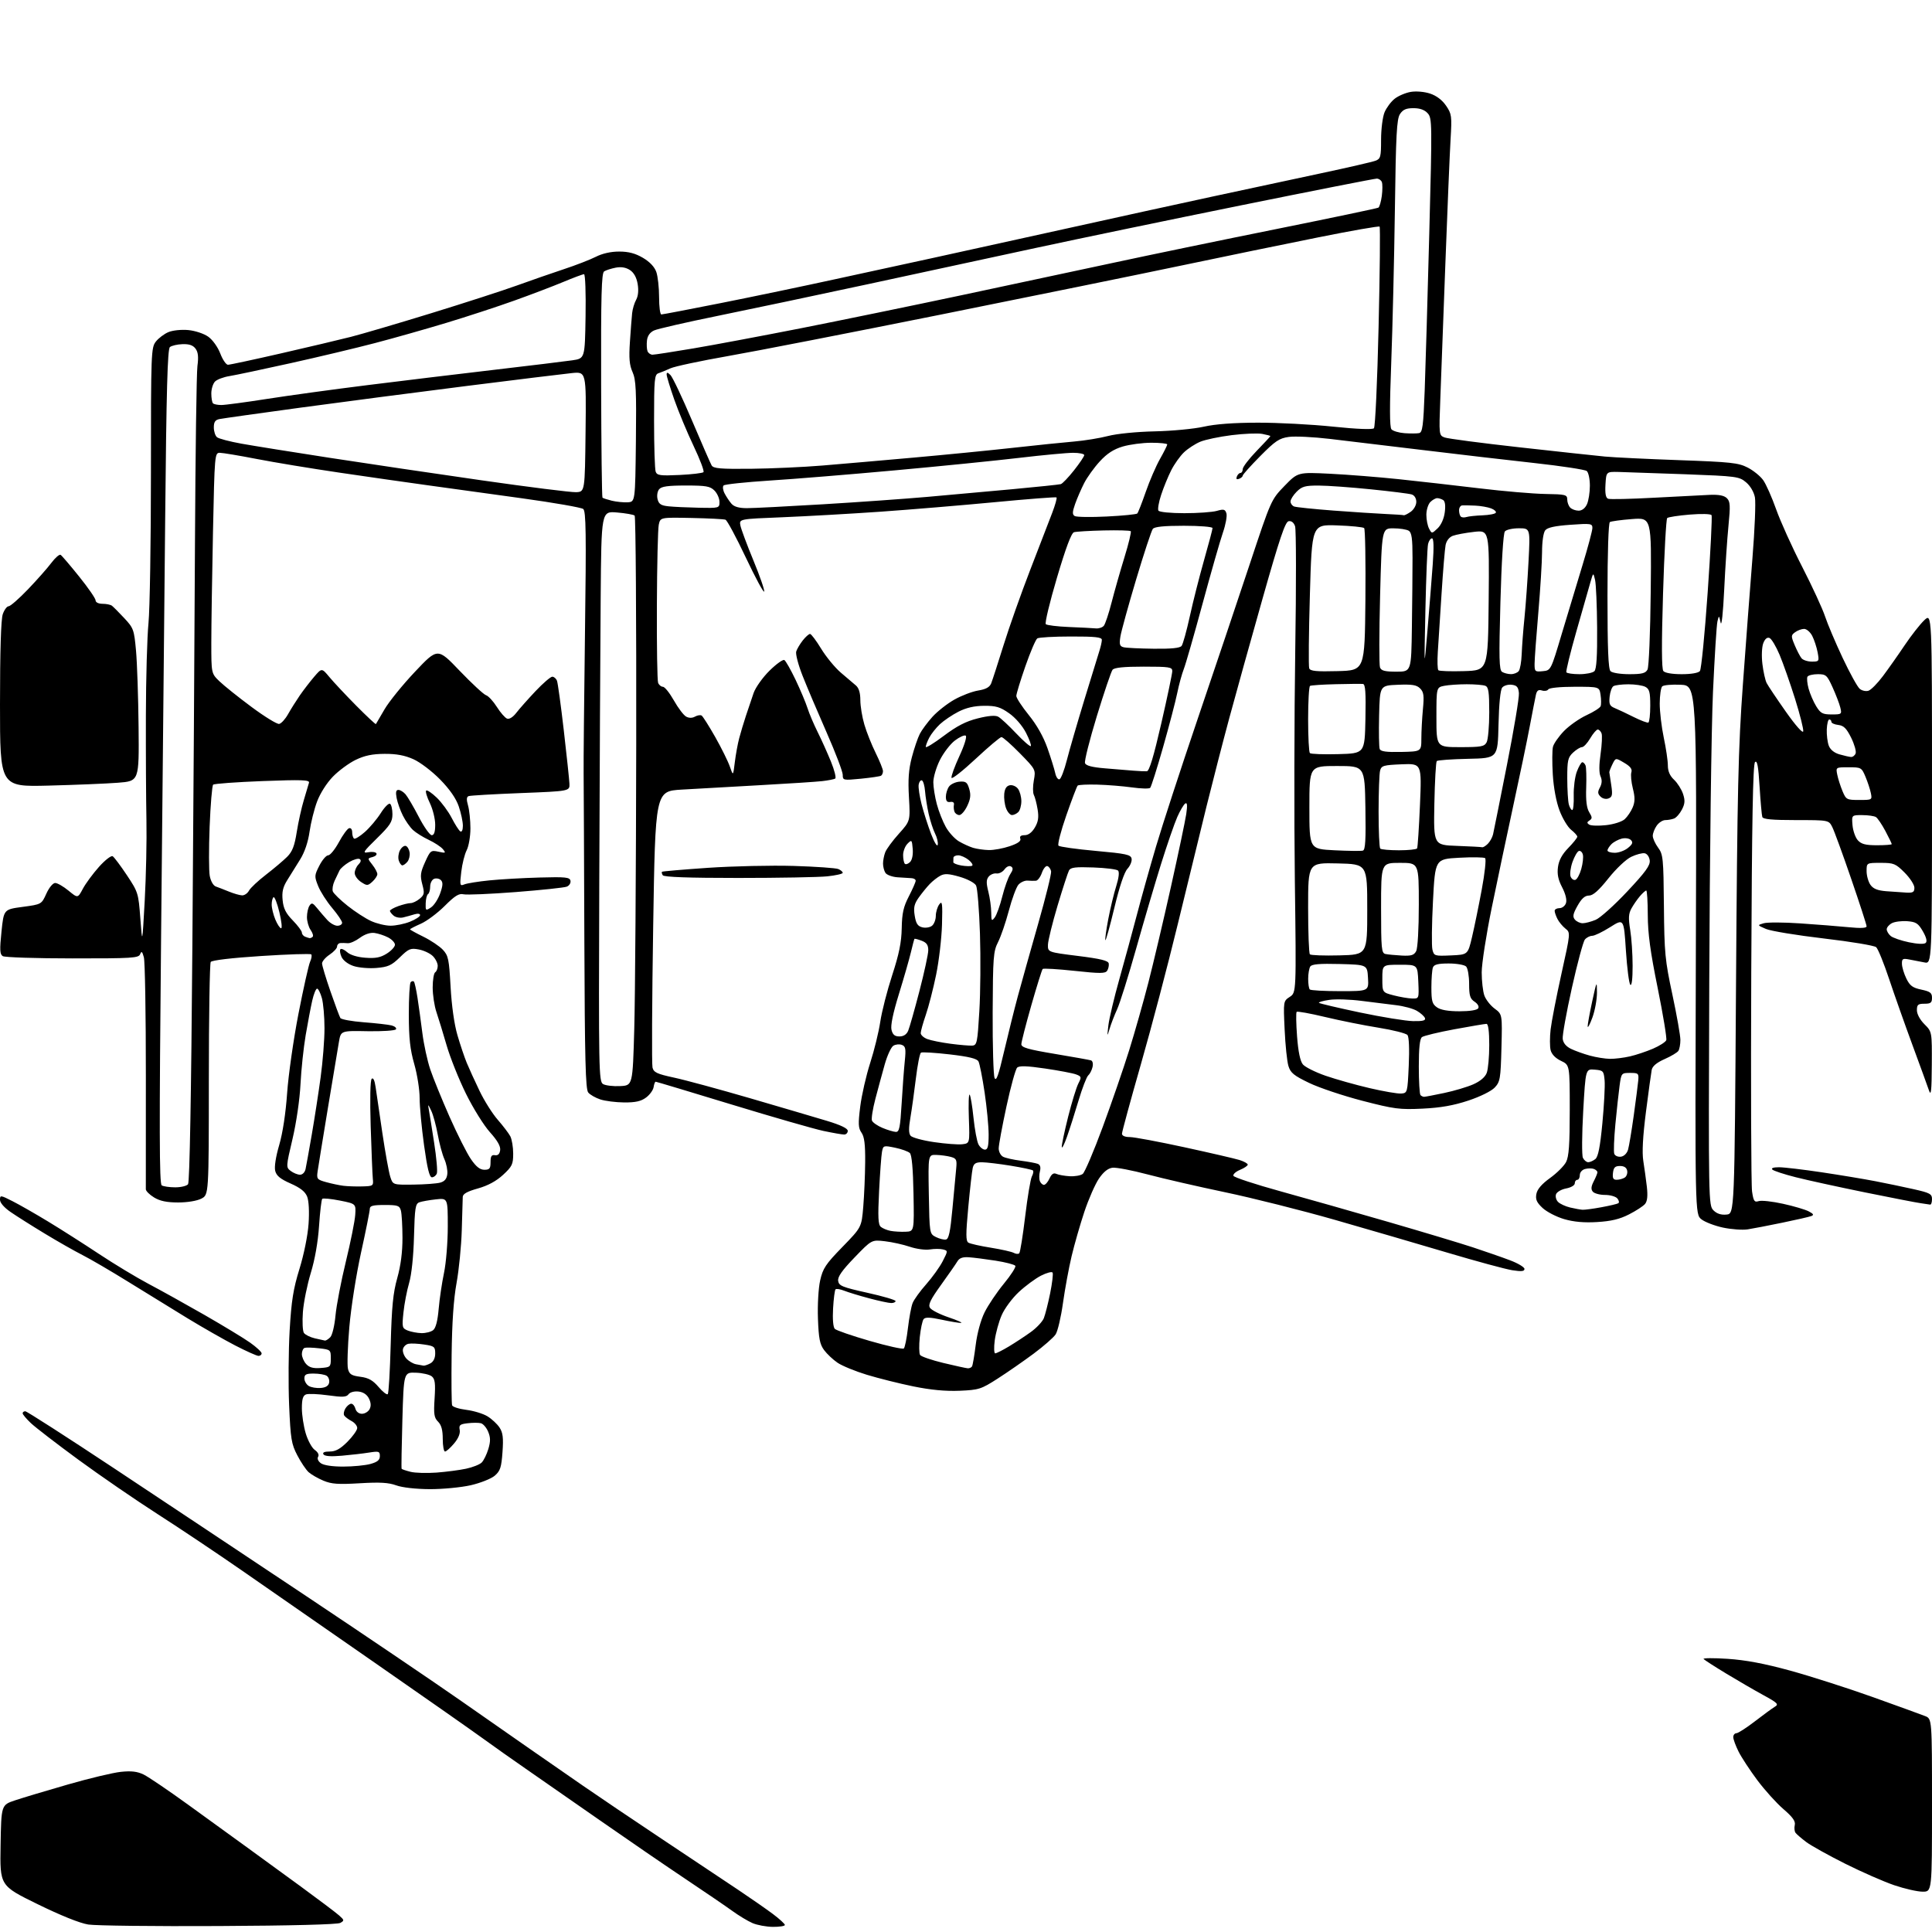 <?xml version="1.0" encoding="UTF-8" standalone="no"?>
<svg 
  version="1.1" 
  xmlns="http://www.w3.org/2000/svg" 
  xmlns:xlink="http://www.w3.org/1999/xlink" 
  xmlns:svg="http://www.w3.org/2000/svg"
  xmlns:rdf="http://www.w3.org/1999/02/22-rdf-syntax-ns#"
  xmlns:cc="http://creativecommons.org/ns#"
  xmlns:dc="http://purl.org/dc/elements/1.1/"
  viewBox="0 0 768 768"
  width="768"
  height="768"
>
<style>svg {background-color: white; }</style>"
<path stroke="none" fill="black" fill-rule="evenodd" d="M87.00,765.63C61.42,765.77 38.07,765.49 35.11,765.03C31.73,764.50 24.15,761.45 14.83,756.88C-0.05,749.59 -0.05,749.59 0.23,733.54C0.50,717.50 0.50,717.50 6.00,715.66C9.03,714.65 18.44,711.82 26.93,709.38C35.42,706.93 44.91,704.67 48.02,704.34C52.19,703.90 54.56,704.18 57.09,705.40C58.96,706.31 67.03,711.77 75.00,717.55C82.97,723.33 93.33,730.83 98.00,734.21C102.67,737.59 112.35,744.63 119.50,749.87C126.65,755.10 133.52,760.28 134.77,761.39C136.89,763.26 136.93,763.46 135.27,764.39C134.18,765.01 115.67,765.49 87.00,765.63zM307.25,765.96C304.64,765.94 300.98,765.26 299.13,764.46C297.28,763.66 293.68,761.49 291.13,759.64C288.58,757.79 280.20,752.07 272.50,746.93C264.80,741.79 249.50,731.30 238.50,723.63C227.50,715.95 214.22,706.72 209.00,703.11C203.78,699.50 195.90,693.94 191.50,690.74C187.10,687.55 167.97,674.16 149.00,660.98C130.03,647.80 106.40,631.40 96.50,624.53C86.60,617.66 71.38,607.47 62.68,601.90C53.98,596.32 39.81,586.59 31.18,580.27C22.56,573.95 14.04,567.39 12.25,565.69C10.46,564.00 9.00,562.25 9.00,561.80C9.00,561.36 9.48,561.00 10.06,561.00C10.64,561.00 26.50,571.19 45.31,583.65C64.11,596.12 98.62,619.06 122.00,634.65C145.38,650.24 172.70,668.74 182.73,675.75C192.75,682.76 205.49,691.65 211.04,695.50C216.58,699.35 225.93,705.83 231.81,709.90C237.69,713.97 251.95,723.59 263.50,731.28C275.05,738.96 288.55,747.96 293.50,751.28C298.45,754.59 304.64,758.90 307.25,760.85C309.86,762.81 312.00,764.77 312.00,765.21C312.00,765.64 309.86,765.98 307.25,765.96zM764.25,751.97C762.19,751.96 757.12,750.81 753.00,749.41C748.88,748.01 740.10,744.16 733.50,740.86C726.90,737.55 719.92,733.67 718.00,732.23C716.08,730.78 714.16,729.13 713.74,728.55C713.32,727.97 713.19,726.59 713.45,725.47C713.80,723.97 712.62,722.31 708.91,719.12C706.15,716.74 701.50,711.58 698.56,707.65C695.63,703.72 692.27,698.61 691.11,696.29C689.95,693.97 689.00,691.39 689.00,690.54C689.00,689.69 689.56,688.99 690.25,688.98C690.94,688.97 694.26,686.83 697.63,684.23C701.00,681.63 704.58,679.02 705.58,678.42C707.17,677.48 706.58,676.90 700.95,673.83C697.40,671.89 690.77,668.05 686.21,665.28C681.65,662.52 677.60,659.91 677.21,659.49C676.82,659.07 681.11,659.04 686.75,659.41C693.94,659.89 701.38,661.29 711.67,664.11C719.74,666.33 734.48,671.05 744.42,674.60C754.36,678.16 763.74,681.56 765.25,682.16C768.00,683.24 768.00,683.24 768.00,717.62C768.00,752.00 768.00,752.00 764.25,751.97zM170.80,591.96C165.24,591.93 159.89,591.32 157.50,590.45C154.46,589.34 150.99,589.14 143.00,589.62C134.44,590.13 131.77,589.94 128.54,588.58C126.36,587.67 123.72,586.15 122.68,585.21C121.64,584.27 119.61,581.25 118.18,578.50C115.83,574.00 115.51,572.01 114.93,558.50C114.58,550.25 114.68,536.92 115.14,528.88C115.84,517.02 116.58,512.38 119.05,504.38C120.82,498.65 122.34,491.14 122.66,486.50C122.99,481.70 122.77,477.38 122.11,475.70C121.32,473.70 119.44,472.20 115.53,470.47C111.43,468.66 109.88,467.39 109.40,465.44C109.00,463.86 109.63,459.81 110.99,455.17C112.38,450.41 113.58,442.57 114.14,434.50C114.64,427.35 116.66,413.20 118.63,403.06C120.60,392.92 122.69,383.58 123.27,382.31C123.85,381.03 124.05,379.72 123.72,379.38C123.38,379.05 114.42,379.34 103.80,380.03C92.12,380.78 84.21,381.72 83.77,382.39C83.36,383.00 83.02,404.08 83.02,429.22C83.00,474.95 83.00,474.95 80.05,476.47C78.32,477.37 74.50,478.00 70.80,478.00C66.28,477.99 63.58,477.43 61.25,476.01C59.46,474.92 57.99,473.46 57.97,472.76C57.95,472.07 57.96,451.70 57.98,427.50C57.99,403.30 57.64,382.17 57.19,380.54C56.55,378.20 56.24,377.94 55.72,379.29C55.12,380.84 52.67,381.00 28.78,380.98C14.33,380.98 1.87,380.57 1.09,380.08C-0.07,379.34 -0.16,377.59 0.59,370.34C1.50,361.50 1.50,361.50 9.00,360.50C16.50,359.49 16.50,359.49 18.42,355.25C19.52,352.82 21.03,351.00 21.94,351.00C22.82,351.00 25.20,352.37 27.23,354.04C30.92,357.08 30.92,357.08 32.94,353.29C34.05,351.21 36.93,347.30 39.34,344.60C41.74,341.91 44.20,340.00 44.79,340.37C45.39,340.74 47.93,344.14 50.45,347.92C54.91,354.63 55.04,355.06 55.79,365.15C56.56,375.50 56.56,375.50 57.53,358.00C58.06,348.38 58.37,333.98 58.21,326.00C58.05,318.02 57.95,299.35 57.99,284.50C58.02,269.65 58.49,253.06 59.03,247.64C59.56,242.22 60.00,215.40 60.00,188.03C60.00,140.07 60.07,138.18 61.97,135.77C63.05,134.40 65.30,132.70 66.98,132.01C68.70,131.30 72.14,130.95 74.88,131.21C77.62,131.48 81.08,132.63 82.79,133.85C84.53,135.09 86.58,137.96 87.56,140.51C88.50,142.98 89.88,145.00 90.61,145.00C91.35,145.00 100.85,142.96 111.73,140.47C122.60,137.98 135.10,135.02 139.50,133.90C143.90,132.78 158.30,128.54 171.50,124.48C184.70,120.42 200.00,115.47 205.50,113.48C211.00,111.49 219.38,108.58 224.12,107.01C228.86,105.45 234.58,103.23 236.83,102.09C239.43,100.76 242.82,100.00 246.12,100.00C249.86,100.00 252.52,100.70 255.56,102.48C258.30,104.09 260.18,106.08 260.90,108.13C261.50,109.87 262.00,114.38 262.00,118.15C262.00,121.92 262.40,125.00 262.89,125.00C263.38,125.00 274.07,122.96 286.64,120.46C299.21,117.96 319.62,113.70 332.00,110.99C344.38,108.29 361.70,104.52 370.50,102.62C379.30,100.71 402.70,95.56 422.50,91.17C442.30,86.78 469.07,80.91 482.00,78.13C494.93,75.34 514.27,71.20 525.00,68.91C535.73,66.63 545.51,64.37 546.75,63.90C548.81,63.12 549.00,62.41 549.00,55.49C549.00,51.33 549.62,46.45 550.38,44.64C551.14,42.82 552.95,40.40 554.41,39.25C555.87,38.10 558.74,36.88 560.80,36.53C562.96,36.17 566.21,36.45 568.48,37.20C571.00,38.03 573.29,39.76 574.82,42.00C577.08,45.30 577.18,46.08 576.62,55.50C576.29,61.00 575.36,83.28 574.55,105.00C573.75,126.72 572.84,150.92 572.54,158.77C572.00,172.90 572.01,173.05 574.25,173.90C575.49,174.37 588.88,176.13 604.00,177.81C619.12,179.50 634.42,181.15 638.00,181.49C641.58,181.83 654.87,182.47 667.54,182.92C688.02,183.65 691.03,183.97 694.70,185.85C696.97,187.01 699.76,189.26 700.90,190.87C702.04,192.47 704.35,197.68 706.04,202.44C707.72,207.20 712.37,217.50 716.39,225.31C720.40,233.13 724.49,241.99 725.48,245.01C726.48,248.03 729.62,255.45 732.47,261.50C735.32,267.55 738.38,273.10 739.28,273.83C740.17,274.57 741.73,274.90 742.74,274.58C743.75,274.26 746.34,271.64 748.50,268.75C750.66,265.86 754.55,260.35 757.13,256.50C759.72,252.65 763.22,248.18 764.92,246.56C768.00,243.63 768.00,243.63 768.00,313.39C768.00,383.16 768.00,383.16 765.00,382.58C763.35,382.26 760.65,381.74 759.00,381.42C756.35,380.91 756.01,381.11 756.05,383.17C756.07,384.45 756.87,387.07 757.81,389.00C759.20,391.85 760.30,392.66 763.76,393.39C767.29,394.14 768.00,394.68 768.00,396.64C768.00,398.60 767.49,399.00 765.00,399.00C762.44,399.00 762.00,399.38 762.00,401.58C762.00,403.11 763.22,405.37 765.00,407.15C768.00,410.15 768.00,410.15 767.92,423.33C767.86,433.70 767.62,435.86 766.81,433.50C766.25,431.85 763.30,423.75 760.26,415.50C757.22,407.25 753.02,395.37 750.93,389.10C748.84,382.83 746.54,377.17 745.81,376.52C745.09,375.87 735.73,374.31 725.00,373.06C714.27,371.80 703.92,370.10 702.00,369.27C698.50,367.76 698.50,367.76 701.10,367.01C702.53,366.59 709.05,366.61 715.60,367.06C722.14,367.50 730.76,368.18 734.75,368.57C739.67,369.06 742.00,368.94 742.00,368.22C742.00,367.63 739.24,359.13 735.87,349.33C732.51,339.52 729.12,330.26 728.35,328.75C726.95,326.00 726.95,326.00 713.94,326.00C704.42,326.00 700.83,325.67 700.54,324.75C700.32,324.06 699.83,318.62 699.46,312.65C698.96,304.50 698.51,302.09 697.65,302.95C696.81,303.79 696.41,326.36 696.15,386.63C695.96,432.03 696.10,471.18 696.47,473.63C697.05,477.51 697.40,478.01 699.13,477.46C700.23,477.11 704.58,477.59 708.81,478.53C713.04,479.46 717.62,480.81 719.00,481.54C720.92,482.54 721.15,482.98 720.00,483.41C719.17,483.72 714.00,484.91 708.50,486.04C703.00,487.18 696.81,488.37 694.74,488.69C692.67,489.01 688.25,488.69 684.93,487.99C681.61,487.28 677.75,485.80 676.35,484.70C673.80,482.70 673.80,482.70 674.13,377.60C674.46,272.50 674.46,272.50 668.08,272.20C664.57,272.03 661.27,272.33 660.75,272.85C660.22,273.38 659.78,276.44 659.77,279.65C659.76,282.87 660.48,288.97 661.37,293.21C662.27,297.45 663.00,302.43 663.00,304.28C663.00,306.57 663.79,308.40 665.47,309.97C666.83,311.25 668.43,313.78 669.03,315.59C669.89,318.19 669.80,319.49 668.59,321.82C667.76,323.43 666.35,325.04 665.46,325.38C664.56,325.72 663.00,326.00 661.97,326.00C660.95,326.00 659.41,327.00 658.56,328.22C657.70,329.44 657.00,331.26 657.00,332.26C657.00,333.26 657.96,335.37 659.13,336.96C661.11,339.64 661.26,341.15 661.43,360.17C661.60,378.86 661.87,381.70 664.81,395.41C666.56,403.60 667.99,411.70 667.98,413.41C667.98,415.11 667.62,417.05 667.20,417.71C666.78,418.38 664.31,419.86 661.72,421.00C658.57,422.40 656.87,423.81 656.58,425.29C656.34,426.51 655.31,434.02 654.29,442.00C653.04,451.81 652.70,458.12 653.24,461.50C653.68,464.25 654.31,468.86 654.65,471.75C655.06,475.38 654.84,477.48 653.94,478.58C653.22,479.45 650.35,481.32 647.56,482.74C643.87,484.63 640.44,485.45 634.92,485.78C629.69,486.10 625.60,485.73 621.78,484.62C618.72,483.73 614.87,481.74 613.21,480.20C610.84,477.98 610.32,476.80 610.74,474.59C611.09,472.72 612.89,470.64 616.17,468.28C618.87,466.34 621.73,463.49 622.54,461.93C623.66,459.75 624.00,454.96 624.00,441.23C624.00,423.37 624.00,423.37 620.53,421.71C618.33,420.67 616.81,419.10 616.40,417.45C616.04,416.01 616.04,412.29 616.40,409.17C616.77,406.05 618.70,396.13 620.69,387.13C624.32,370.75 624.32,370.75 622.28,369.13C621.15,368.23 619.73,366.52 619.12,365.32C618.50,364.11 618.00,362.65 618.00,362.07C618.00,361.48 618.87,361.00 619.93,361.00C621.00,361.00 622.16,360.09 622.51,358.96C622.91,357.71 622.31,355.29 620.98,352.73C619.39,349.69 618.94,347.48 619.32,344.65C619.68,341.96 620.96,339.60 623.42,337.08C625.39,335.06 627.00,333.05 627.00,332.60C627.00,332.15 625.90,330.93 624.56,329.87C623.22,328.82 621.15,325.38 619.95,322.23C618.62,318.71 617.58,313.16 617.26,307.85C616.97,303.09 617.00,298.14 617.33,296.85C617.66,295.56 619.63,292.74 621.71,290.59C623.80,288.44 627.82,285.62 630.65,284.31C633.49,283.01 636.02,281.39 636.27,280.72C636.53,280.05 636.52,278.04 636.25,276.25C635.77,273.00 635.77,273.00 625.95,273.00C620.22,273.00 615.85,273.43 615.47,274.04C615.12,274.61 613.98,274.81 612.95,274.48C611.55,274.04 610.94,274.48 610.55,276.19C610.27,277.46 609.14,283.23 608.05,289.00C606.96,294.77 604.01,308.95 601.50,320.50C599.00,332.05 595.16,350.24 592.97,360.93C590.79,371.61 589.00,383.13 589.00,386.53C589.00,389.92 589.47,394.05 590.04,395.69C590.62,397.34 592.46,399.70 594.14,400.94C597.19,403.20 597.19,403.20 596.85,416.52C596.53,428.83 596.32,430.03 594.18,432.31C592.83,433.75 588.43,435.92 583.68,437.50C577.80,439.45 572.69,440.35 565.50,440.70C556.37,441.14 554.28,440.87 541.57,437.58C533.91,435.59 524.38,432.40 520.40,430.48C514.34,427.57 512.99,426.47 512.17,423.75C511.62,421.96 510.94,415.43 510.66,409.23C510.14,397.96 510.14,397.96 512.72,396.26C515.30,394.57 515.30,394.57 514.72,350.04C514.41,325.54 514.48,284.35 514.88,258.50C515.29,232.65 515.26,210.45 514.81,209.18C514.29,207.71 513.35,206.98 512.25,207.19C510.88,207.45 508.66,214.04 501.87,238.01C497.12,254.78 491.17,276.15 488.65,285.50C486.13,294.85 482.07,310.60 479.62,320.50C477.18,330.40 472.02,351.55 468.15,367.50C464.29,383.45 457.72,408.39 453.56,422.92C449.40,437.45 446.00,449.94 446.00,450.67C446.00,451.49 447.19,452.00 449.11,452.00C450.82,452.00 460.60,453.83 470.86,456.06C481.11,458.29 490.96,460.57 492.75,461.13C494.54,461.70 496.00,462.52 496.00,462.96C496.00,463.40 494.63,464.32 492.96,465.02C491.29,465.71 490.09,466.77 490.29,467.39C490.49,468.00 498.94,470.79 509.08,473.58C519.21,476.38 538.52,481.86 552.00,485.77C565.48,489.68 580.55,494.21 585.50,495.84C590.45,497.48 597.09,499.78 600.25,500.98C603.41,502.17 606.00,503.72 606.00,504.42C606.00,505.39 604.82,505.51 601.11,504.93C598.42,504.50 586.83,501.36 575.36,497.95C563.89,494.54 543.75,488.67 530.60,484.90C517.46,481.14 497.88,476.22 487.10,473.96C476.32,471.70 462.42,468.51 456.22,466.86C450.02,465.22 443.73,464.01 442.26,464.19C440.45,464.40 438.70,465.80 436.85,468.50C435.35,470.70 432.74,476.64 431.05,481.70C429.37,486.75 427.09,494.68 425.99,499.31C424.89,503.94 423.34,512.33 422.55,517.95C421.77,523.57 420.45,529.19 419.63,530.44C418.81,531.69 414.84,535.16 410.82,538.15C406.79,541.14 400.37,545.59 396.55,548.04C390.00,552.24 389.13,552.52 381.44,552.85C375.90,553.08 370.02,552.53 363.10,551.12C357.51,549.98 349.17,547.89 344.57,546.49C339.97,545.09 334.74,542.94 332.95,541.72C331.15,540.50 328.74,538.23 327.59,536.68C325.89,534.38 325.43,532.07 325.15,524.19C324.95,518.76 325.33,512.10 326.02,509.01C327.10,504.20 328.20,502.53 334.87,495.69C342.48,487.86 342.48,487.86 343.16,479.68C343.53,475.18 343.88,467.21 343.92,461.97C343.98,454.92 343.60,451.87 342.46,450.25C341.17,448.40 341.09,446.78 341.96,439.84C342.53,435.31 344.31,427.53 345.91,422.55C347.52,417.57 349.33,410.18 349.93,406.12C350.54,402.06 352.67,393.74 354.67,387.62C357.39,379.28 358.34,374.63 358.45,369.00C358.56,362.99 359.13,360.46 361.30,356.28C362.78,353.41 364.00,350.63 364.00,350.10C364.00,349.56 363.21,349.10 362.25,349.08C361.29,349.05 358.79,348.89 356.69,348.73C354.59,348.56 352.46,347.77 351.96,346.96C351.45,346.16 351.02,344.52 351.02,343.32C351.01,342.11 351.40,340.08 351.89,338.80C352.37,337.52 354.82,334.20 357.32,331.42C361.86,326.36 361.86,326.36 361.32,316.93C360.91,309.86 361.20,305.89 362.47,301.04C363.40,297.49 364.83,293.30 365.64,291.73C366.45,290.16 368.71,287.11 370.66,284.95C372.61,282.79 376.52,279.72 379.35,278.12C382.18,276.52 386.44,274.89 388.82,274.50C391.90,274.00 393.38,273.19 394.01,271.65C394.48,270.47 396.70,263.65 398.92,256.50C401.14,249.35 405.92,235.85 409.54,226.50C413.16,217.15 417.10,206.94 418.29,203.81C419.48,200.69 420.24,197.95 419.98,197.73C419.72,197.51 408.70,198.36 395.50,199.62C382.30,200.87 361.82,202.58 350.00,203.41C338.18,204.23 320.70,205.22 311.16,205.61C293.82,206.30 293.82,206.30 294.32,208.90C294.60,210.33 296.93,216.57 299.49,222.78C302.05,228.98 303.98,234.55 303.78,235.16C303.58,235.77 300.30,229.70 296.49,221.66C292.69,213.63 289.05,206.85 288.40,206.60C287.76,206.35 281.66,206.04 274.86,205.90C262.50,205.65 262.50,205.65 261.87,208.58C261.52,210.18 261.18,224.63 261.12,240.67C261.05,256.71 261.27,270.55 261.61,271.42C261.94,272.29 262.80,273.00 263.51,273.00C264.23,273.00 266.19,275.46 267.89,278.46C269.58,281.46 271.77,284.34 272.76,284.87C273.91,285.49 275.18,285.48 276.28,284.86C277.24,284.33 278.41,284.14 278.90,284.44C279.38,284.73 281.81,288.58 284.31,292.97C286.80,297.37 289.42,302.67 290.13,304.74C291.43,308.50 291.43,308.50 292.10,303.00C292.47,299.98 293.25,295.70 293.83,293.50C294.41,291.30 295.62,287.25 296.53,284.50C297.43,281.75 298.80,277.68 299.58,275.46C300.37,273.23 303.21,269.25 305.91,266.59C308.60,263.94 311.25,262.04 311.80,262.38C312.34,262.71 314.35,266.25 316.26,270.24C318.16,274.23 320.30,279.30 321.00,281.50C321.70,283.70 323.52,287.98 325.04,291.02C326.56,294.06 328.93,299.34 330.32,302.76C331.71,306.18 332.47,309.21 332.01,309.50C331.54,309.78 329.22,310.24 326.83,310.51C324.45,310.78 313.27,311.51 302.00,312.13C290.73,312.75 276.77,313.54 271.00,313.88C260.50,314.50 260.50,314.50 259.65,368.29C259.18,397.87 259.06,423.10 259.38,424.36C259.86,426.30 261.16,426.91 267.94,428.37C272.34,429.31 285.96,433.01 298.22,436.58C310.47,440.16 324.21,444.20 328.75,445.57C334.21,447.22 337.00,448.56 337.00,449.53C337.00,450.34 336.35,451.00 335.57,451.00C334.78,451.00 331.06,450.35 327.32,449.56C323.57,448.76 307.14,444.04 290.82,439.06C274.50,434.08 260.92,430.00 260.64,430.00C260.36,430.00 260.00,430.97 259.82,432.15C259.64,433.33 258.29,435.20 256.82,436.29C254.81,437.78 252.63,438.27 248.12,438.24C244.80,438.21 240.53,437.67 238.63,437.04C236.72,436.41 234.56,435.18 233.83,434.29C232.76,433.01 232.46,421.14 232.29,374.09C232.18,341.87 232.05,311.90 232.00,307.50C231.94,303.10 232.19,277.88 232.54,251.45C233.07,211.92 232.94,203.20 231.84,202.33C231.10,201.74 220.15,199.83 207.50,198.08C194.85,196.33 177.97,194.00 170.00,192.90C162.03,191.81 146.28,189.55 135.00,187.89C123.72,186.23 108.88,183.78 102.00,182.44C95.12,181.10 88.56,180.01 87.41,180.00C85.35,180.00 85.31,180.43 84.66,211.66C84.30,229.08 84.00,248.81 84.00,255.52C84.00,267.71 84.00,267.71 87.25,270.84C89.04,272.57 94.76,277.15 99.98,281.02C105.19,284.89 110.14,287.93 110.97,287.77C111.81,287.61 113.40,285.87 114.50,283.90C115.60,281.94 117.72,278.57 119.20,276.41C120.69,274.26 123.26,270.93 124.91,269.00C127.91,265.50 127.91,265.50 130.97,269.18C132.65,271.20 137.44,276.30 141.60,280.51C145.77,284.71 149.29,288.01 149.43,287.83C149.56,287.65 151.10,285.02 152.84,282.00C154.58,278.98 160.05,272.23 164.99,267.00C173.97,257.50 173.97,257.50 182.73,266.66C187.56,271.69 192.27,276.06 193.21,276.36C194.15,276.66 196.08,278.75 197.50,281.00C198.92,283.25 200.75,285.35 201.56,285.66C202.45,286.00 203.91,285.09 205.24,283.36C206.45,281.79 209.89,277.91 212.87,274.75C215.86,271.59 218.86,269.00 219.55,269.00C220.23,269.00 221.07,269.73 221.41,270.62C221.75,271.52 222.97,280.41 224.12,290.37C225.27,300.34 226.28,309.85 226.36,311.50C226.50,314.50 226.50,314.50 207.00,315.26C196.28,315.68 186.96,316.22 186.30,316.46C185.44,316.77 185.37,317.81 186.05,320.19C186.57,322.00 187.00,326.10 187.00,329.29C187.00,332.49 186.33,336.39 185.52,337.96C184.70,339.54 183.73,343.42 183.36,346.58C182.73,351.97 182.80,352.29 184.59,351.56C185.64,351.13 190.10,350.41 194.50,349.97C198.90,349.52 207.89,349.01 214.47,348.83C224.88,348.54 226.49,348.71 226.77,350.12C226.95,351.02 226.29,352.07 225.30,352.46C224.31,352.85 215.18,353.82 205.00,354.61C194.82,355.39 185.48,355.79 184.23,355.49C182.45,355.07 180.82,356.08 176.79,360.11C173.95,362.95 169.69,366.14 167.31,367.19C164.94,368.23 163.00,369.24 163.00,369.43C163.00,369.61 165.39,370.93 168.31,372.36C171.22,373.79 174.70,376.12 176.03,377.53C178.22,379.86 178.51,381.27 179.12,392.30C179.53,399.77 180.58,407.22 181.84,411.50C182.96,415.35 184.63,420.30 185.54,422.50C186.45,424.70 188.73,429.70 190.61,433.61C192.48,437.53 195.74,442.70 197.85,445.11C199.96,447.53 202.21,450.48 202.85,451.68C203.48,452.89 204.00,455.99 204.00,458.59C204.00,462.82 203.58,463.69 199.97,467.03C197.26,469.52 193.96,471.31 189.97,472.43C185.72,473.62 183.99,474.59 183.95,475.80C183.93,476.74 183.75,482.68 183.56,489.00C183.38,495.32 182.44,504.77 181.49,510.00C180.32,516.40 179.68,525.71 179.53,538.50C179.40,548.95 179.49,558.01 179.72,558.64C179.94,559.27 182.49,560.08 185.38,560.44C188.27,560.80 192.04,561.95 193.76,563.00C195.48,564.05 197.65,566.06 198.58,567.48C199.91,569.51 200.16,571.55 199.75,577.23C199.31,583.34 198.86,584.72 196.67,586.61C195.26,587.82 190.95,589.53 187.10,590.41C183.25,591.28 175.92,591.98 170.80,591.96zM173.50,585.38C177.35,585.09 182.64,584.40 185.26,583.84C187.89,583.28 190.69,582.17 191.49,581.37C192.29,580.57 193.47,578.15 194.12,576.01C195.02,572.99 195.01,571.43 194.06,569.15C193.39,567.52 192.09,566.00 191.17,565.76C190.25,565.52 187.88,565.52 185.91,565.76C182.81,566.12 182.37,566.49 182.74,568.42C183.01,569.84 182.20,571.80 180.49,573.82C179.02,575.57 177.41,577.00 176.91,577.00C176.41,577.00 176.00,574.75 176.00,572.00C176.00,568.46 175.46,566.46 174.14,565.14C172.56,563.56 172.35,562.16 172.76,555.86C173.14,549.92 172.92,548.18 171.66,547.14C170.80,546.42 167.93,545.76 165.30,545.67C160.50,545.50 160.50,545.50 159.95,564.50C159.65,574.95 159.51,583.66 159.65,583.87C159.79,584.07 161.38,584.61 163.20,585.07C165.01,585.53 169.65,585.66 173.50,585.38zM136.44,582.99C140.32,582.99 145.19,582.52 147.25,581.95C150.05,581.17 151.00,580.38 151.00,578.82C151.00,576.93 150.61,576.80 146.75,577.41C144.41,577.79 139.52,578.35 135.89,578.67C131.48,579.06 129.04,578.87 128.58,578.12C128.12,577.38 128.96,577.00 131.06,577.00C133.42,577.00 135.24,576.00 138.12,573.12C140.25,570.98 142.00,568.52 142.00,567.65C142.00,566.78 140.99,565.54 139.75,564.89C138.51,564.23 137.20,563.25 136.84,562.69C136.48,562.13 136.70,560.85 137.33,559.84C137.96,558.83 139.00,558.00 139.62,558.00C140.25,558.00 141.00,558.90 141.29,560.00C141.60,561.18 142.65,562.00 143.87,562.00C145.00,562.00 146.37,561.18 146.90,560.19C147.56,558.96 147.48,557.59 146.66,555.94C145.88,554.36 144.43,553.38 142.53,553.16C140.82,552.97 139.16,553.42 138.55,554.24C137.69,555.39 136.20,555.47 130.40,554.66C126.49,554.12 122.56,553.96 121.65,554.30C120.43,554.77 120.00,556.20 120.00,559.79C120.00,562.45 120.69,566.95 121.53,569.78C122.37,572.61 123.99,575.58 125.14,576.38C126.40,577.27 126.92,578.33 126.46,579.07C126.00,579.80 126.45,580.85 127.54,581.65C128.68,582.48 132.09,583.00 136.44,582.99zM154.15,554.19C154.51,553.81 155.03,544.95 155.31,534.50C155.72,519.42 156.25,513.97 157.91,508.07C159.30,503.13 160.00,497.75 159.99,492.07C159.98,487.36 159.70,482.49 159.37,481.25C158.83,479.24 158.14,479.00 152.88,479.00C148.23,479.00 147.00,479.32 147.00,480.55C147.00,481.41 145.44,489.20 143.53,497.88C141.59,506.69 139.53,519.80 138.86,527.59C138.20,535.26 137.96,542.70 138.32,544.13C138.86,546.29 139.69,546.83 143.24,547.29C146.50,547.71 148.20,548.67 150.50,551.36C152.15,553.30 153.79,554.57 154.15,554.19zM127.49,551.74C129.51,551.58 130.60,550.89 130.84,549.62C131.04,548.59 130.59,547.36 129.85,546.89C129.11,546.42 126.81,546.02 124.75,546.02C121.69,546.00 121.00,546.36 121.00,547.95C121.00,549.02 121.79,550.37 122.75,550.95C123.71,551.52 125.85,551.88 127.49,551.74zM127.45,543.80C131.36,543.51 131.50,543.38 131.50,540.00C131.50,536.58 131.40,536.49 126.85,535.97C124.30,535.67 121.71,535.60 121.10,535.80C120.50,536.00 120.00,537.11 120.00,538.25C120.00,539.40 120.76,541.19 121.70,542.22C122.94,543.59 124.49,544.02 127.45,543.80zM384.69,543.92C385.35,543.97 386.11,543.63 386.39,543.18C386.67,542.72 387.33,538.87 387.86,534.62C388.43,530.03 389.86,524.77 391.38,521.69C392.79,518.84 396.24,513.71 399.05,510.29C401.87,506.87 403.92,503.67 403.61,503.18C403.31,502.69 399.78,501.77 395.78,501.14C391.78,500.52 386.97,499.90 385.09,499.78C382.68,499.62 381.37,500.09 380.59,501.40C379.99,502.41 377.06,506.62 374.09,510.75C369.86,516.62 368.89,518.61 369.68,519.88C370.24,520.77 373.57,522.47 377.09,523.66C380.62,524.85 382.82,525.85 382.00,525.88C381.18,525.91 377.70,525.33 374.27,524.59C369.68,523.61 367.80,523.55 367.15,524.38C366.66,524.99 365.98,528.20 365.63,531.50C365.29,534.80 365.34,538.01 365.75,538.62C366.16,539.24 370.32,540.67 375.00,541.80C379.68,542.92 384.04,543.88 384.69,543.92zM168.32,542.86C168.76,542.94 170.00,542.53 171.07,541.96C172.30,541.31 173.00,539.87 173.00,538.03C173.00,535.36 172.64,535.07 168.62,534.47C166.21,534.10 163.40,533.97 162.38,534.17C161.36,534.36 160.37,535.34 160.17,536.34C159.98,537.33 160.59,538.99 161.52,540.02C162.45,541.05 164.17,542.08 165.35,542.31C166.53,542.54 167.87,542.79 168.32,542.86zM102.75,538.99C102.06,538.98 97.90,537.12 93.50,534.85C89.10,532.57 80.55,527.69 74.50,524.01C68.45,520.32 57.88,513.81 51.00,509.55C44.12,505.28 35.94,500.50 32.82,498.92C29.69,497.33 22.94,493.50 17.82,490.39C12.69,487.29 6.59,483.43 4.25,481.82C1.68,480.06 0.00,478.13 0.00,476.94C0.00,475.05 0.21,475.07 4.96,477.48C7.68,478.86 14.06,482.50 19.13,485.58C24.20,488.65 33.33,494.47 39.42,498.51C45.51,502.54 54.33,507.86 59.00,510.33C63.67,512.79 73.66,518.34 81.19,522.65C88.71,526.97 96.93,531.95 99.44,533.73C101.95,535.51 104.00,537.42 104.00,537.98C104.00,538.54 103.44,539.00 102.75,538.99zM395.62,537.98C396.10,537.97 398.55,536.74 401.06,535.23C403.56,533.73 407.48,531.15 409.77,529.50C412.06,527.85 414.38,525.38 414.94,524.00C415.49,522.62 416.62,518.18 417.45,514.11C418.27,510.05 418.71,506.34 418.42,505.87C418.13,505.40 416.05,505.95 413.80,507.10C411.56,508.25 407.58,511.19 404.97,513.63C402.35,516.07 399.29,520.21 398.17,522.83C397.04,525.44 395.81,529.93 395.43,532.79C395.05,535.66 395.14,537.99 395.62,537.98zM359.28,536.04C359.71,535.65 360.45,532.00 360.92,527.92C361.40,523.84 362.23,519.37 362.78,517.99C363.33,516.60 365.76,513.23 368.20,510.49C370.63,507.74 373.57,503.63 374.74,501.35C376.85,497.22 376.85,497.20 374.86,496.67C373.76,496.39 371.39,496.39 369.61,496.68C367.82,496.97 364.25,496.49 361.67,495.61C359.08,494.73 354.62,493.74 351.74,493.41C346.50,492.80 346.50,492.80 339.68,499.88C334.71,505.03 332.94,507.56 333.18,509.17C333.46,511.13 334.81,511.68 344.75,513.89C350.94,515.26 356.00,516.74 356.00,517.19C356.00,517.64 355.21,517.99 354.25,517.98C353.29,517.97 349.35,517.13 345.50,516.10C341.65,515.08 337.20,513.72 335.61,513.09C334.02,512.46 332.46,512.21 332.14,512.53C331.82,512.85 331.38,516.27 331.16,520.14C330.92,524.38 331.19,527.59 331.85,528.25C332.44,528.84 338.69,531.00 345.72,533.03C352.75,535.07 358.85,536.42 359.28,536.04zM129.18,532.90C129.55,532.95 130.50,532.36 131.28,531.58C132.08,530.78 132.99,527.00 133.37,522.90C133.74,518.91 135.59,509.28 137.49,501.48C139.38,493.69 141.06,485.34 141.21,482.92C141.50,478.52 141.50,478.52 135.10,477.24C131.58,476.54 128.43,476.24 128.10,476.56C127.78,476.89 127.20,481.74 126.83,487.33C126.40,493.70 125.18,500.67 123.55,506.00C122.12,510.68 120.71,517.65 120.41,521.50C120.12,525.35 120.30,529.11 120.81,529.85C121.32,530.59 123.26,531.56 125.12,532.00C126.98,532.44 128.81,532.84 129.18,532.90zM167.56,529.94C169.24,529.97 171.33,529.44 172.19,528.75C173.23,527.92 173.97,525.06 174.38,520.31C174.72,516.35 175.68,509.91 176.50,505.99C177.33,502.07 178.00,493.78 178.00,487.56C178.00,476.25 178.00,476.25 173.25,476.77C170.64,477.05 167.69,477.58 166.70,477.93C165.13,478.50 164.87,480.16 164.57,491.54C164.36,499.49 163.61,506.63 162.63,510.00C161.75,513.02 160.73,518.30 160.38,521.73C159.76,527.65 159.85,528.01 162.11,528.92C163.43,529.44 165.88,529.90 167.56,529.94zM405.17,498.19C405.55,497.81 406.60,491.20 407.53,483.50C408.45,475.80 409.65,468.67 410.18,467.66C410.72,466.65 410.92,465.58 410.61,465.28C410.31,464.98 406.34,464.13 401.78,463.39C397.23,462.65 392.09,462.03 390.36,462.02C387.92,462.00 387.10,462.50 386.68,464.25C386.39,465.49 385.59,472.50 384.91,479.84C383.90,490.67 383.91,493.33 384.95,493.97C385.66,494.41 389.67,495.31 393.87,495.98C398.07,496.66 402.18,497.58 403.00,498.04C403.82,498.50 404.80,498.57 405.17,498.19zM376.00,492.74C377.16,492.54 377.75,489.76 378.61,480.49C379.22,473.90 379.89,466.72 380.10,464.54C380.44,461.03 380.21,460.51 377.99,459.89C376.62,459.51 374.03,459.15 372.22,459.10C368.95,459.00 368.95,459.00 369.22,474.72C369.50,490.36 369.51,490.45 372.00,491.72C373.38,492.42 375.18,492.88 376.00,492.74zM359.95,489.64C363.41,489.50 363.41,489.50 363.13,474.50C362.95,464.63 362.46,459.11 361.68,458.35C361.03,457.72 358.39,456.77 355.80,456.23C351.21,455.29 351.09,455.33 350.60,457.88C350.33,459.32 349.81,466.37 349.45,473.54C348.93,483.89 349.08,486.82 350.15,487.70C350.89,488.31 352.62,489.03 354.00,489.29C355.38,489.56 358.05,489.71 359.95,489.64zM686.31,482.81C689.50,482.50 689.50,482.50 690.09,392.00C690.61,313.35 690.97,297.64 692.83,272.00C694.00,255.78 695.71,233.23 696.62,221.91C697.54,210.58 697.98,199.70 697.61,197.72C697.20,195.56 695.79,193.16 694.08,191.72C691.34,189.42 690.38,189.29 669.86,188.52C658.11,188.09 646.25,187.68 643.50,187.61C638.50,187.50 638.50,187.50 638.20,192.62C637.99,196.21 638.31,197.90 639.25,198.26C639.99,198.55 648.22,198.36 657.54,197.85C666.87,197.34 676.84,196.83 679.71,196.71C683.31,196.57 685.40,196.98 686.47,198.05C687.80,199.37 687.89,200.99 687.09,209.05C686.57,214.25 685.81,225.70 685.39,234.50C684.95,243.74 684.35,249.23 683.98,247.50C683.33,244.52 683.32,244.51 682.71,247.00C682.37,248.38 681.58,260.98 680.94,275.00C680.30,289.02 679.63,340.69 679.46,389.82C679.14,477.87 679.17,479.17 681.13,481.13C682.47,482.47 684.15,483.02 686.31,482.81zM629.07,480.90C629.93,480.95 633.30,480.51 636.57,479.90C639.83,479.30 642.86,478.59 643.30,478.31C643.74,478.04 643.57,477.19 642.93,476.41C642.28,475.63 640.07,475.00 638.00,475.00C635.93,475.00 633.76,474.41 633.16,473.70C632.38,472.75 632.48,471.63 633.54,469.58C634.34,468.04 635.00,466.42 635.00,465.99C635.00,465.56 634.37,464.97 633.60,464.68C632.82,464.38 631.25,464.38 630.10,464.69C628.90,465.00 628.00,466.05 628.00,467.12C628.00,468.15 627.55,469.00 627.00,469.00C626.45,469.00 626.00,469.62 626.00,470.39C626.00,471.18 624.53,472.05 622.60,472.42C620.72,472.77 618.91,473.80 618.56,474.70C618.21,475.61 618.57,477.00 619.35,477.78C620.14,478.57 622.29,479.56 624.14,480.00C625.99,480.44 628.20,480.84 629.07,480.90zM767.25,478.85C766.84,478.77 765.15,478.52 763.50,478.29C761.85,478.07 751.88,476.13 741.35,473.99C730.81,471.84 718.44,469.14 713.85,467.97C709.26,466.81 705.07,465.44 704.55,464.93C703.96,464.35 704.96,464.00 707.18,464.00C709.15,464.00 716.78,464.90 724.13,466.00C731.48,467.10 741.10,468.70 745.50,469.55C749.90,470.40 756.76,471.83 760.75,472.73C767.19,474.18 768.00,474.62 768.00,476.68C768.00,477.96 767.66,478.93 767.25,478.85zM69.63,471.98C71.90,471.99 74.20,471.44 74.75,470.75C75.39,469.95 76.01,435.61 76.47,376.00C76.87,324.57 77.33,252.80 77.50,216.50C77.68,180.20 78.12,148.25 78.48,145.50C78.97,141.87 78.76,139.98 77.72,138.58C76.70,137.23 75.18,136.71 72.52,136.81C70.46,136.88 68.21,137.41 67.54,137.97C66.60,138.75 66.15,154.88 65.66,206.25C65.31,243.24 64.58,317.81 64.04,371.96C63.28,449.03 63.33,470.59 64.28,471.20C64.95,471.62 67.36,471.98 69.63,471.98zM144.00,471.62C148.38,471.50 148.49,471.42 148.20,468.50C148.04,466.85 147.66,457.47 147.35,447.65C147.02,436.85 147.18,429.42 147.76,428.84C148.36,428.24 148.93,429.46 149.32,432.19C149.66,434.56 150.87,442.80 152.01,450.50C153.16,458.20 154.56,465.96 155.13,467.75C156.16,471.00 156.16,471.00 164.33,470.90C168.82,470.85 173.62,470.49 175.00,470.11C176.74,469.63 177.59,468.61 177.81,466.74C177.99,465.27 177.46,462.59 176.65,460.78C175.84,458.98 174.65,454.57 174.01,451.00C173.36,447.43 172.20,443.15 171.41,441.50C170.15,438.84 170.04,438.79 170.45,441.00C170.70,442.38 171.66,448.32 172.57,454.22C173.49,460.11 173.98,465.62 173.65,466.47C173.33,467.31 172.45,468.00 171.70,468.00C170.71,468.00 169.85,464.49 168.57,455.28C167.60,448.29 166.81,439.85 166.81,436.53C166.82,433.22 165.86,427.12 164.68,423.00C163.02,417.19 162.53,412.75 162.51,403.33C162.51,396.64 162.84,390.83 163.25,390.42C163.66,390.00 164.24,389.90 164.53,390.19C164.81,390.48 165.46,393.37 165.96,396.61C166.46,399.85 167.33,406.18 167.90,410.68C168.47,415.18 169.88,421.66 171.03,425.09C172.18,428.51 175.63,436.98 178.69,443.91C181.76,450.83 185.57,458.41 187.18,460.75C189.27,463.80 190.79,465.00 192.55,465.00C194.61,465.00 195.00,464.52 195.00,461.96C195.00,459.61 195.40,458.98 196.75,459.21C197.92,459.40 198.61,458.75 198.82,457.23C199.04,455.67 197.77,453.42 194.76,450.07C192.34,447.39 188.06,440.51 185.24,434.79C182.41,429.06 178.95,420.41 177.54,415.55C176.13,410.69 174.31,404.73 173.49,402.32C172.67,399.91 172.00,395.50 172.00,392.52C172.00,389.55 172.45,386.84 173.00,386.50C173.55,386.16 174.00,385.01 174.00,383.94C174.00,382.87 173.13,381.13 172.06,380.06C170.99,378.99 168.48,377.80 166.48,377.43C163.20,376.81 162.46,377.12 158.96,380.54C155.65,383.77 154.28,384.39 149.65,384.78C146.67,385.03 142.57,384.68 140.55,384.01C138.38,383.30 136.42,381.81 135.77,380.40C135.17,379.07 134.97,377.70 135.33,377.34C135.69,376.97 136.90,377.50 138.01,378.51C139.25,379.63 142.04,380.49 145.27,380.72C149.28,381.02 151.26,380.64 153.75,379.07C155.54,377.95 157.00,376.36 157.00,375.54C157.00,374.72 155.76,373.41 154.25,372.63C152.74,371.85 150.30,371.05 148.83,370.86C147.17,370.64 144.98,371.38 143.04,372.81C141.33,374.08 139.16,375.04 138.21,374.94C137.27,374.85 135.94,374.82 135.25,374.88C134.56,374.95 134.00,375.56 134.00,376.25C134.00,376.94 132.65,378.40 131.00,379.50C129.35,380.60 128.01,382.18 128.02,383.00C128.03,383.82 129.53,388.81 131.36,394.08C133.18,399.35 134.96,404.12 135.30,404.68C135.65,405.24 139.84,406.00 144.61,406.37C149.38,406.73 154.34,407.30 155.64,407.62C156.93,407.95 157.72,408.64 157.40,409.16C157.08,409.68 152.02,410.02 146.16,409.92C135.50,409.72 135.50,409.72 134.74,414.11C134.32,416.53 132.34,428.40 130.34,440.50C128.34,452.60 126.50,463.93 126.25,465.68C125.83,468.65 126.06,468.93 129.65,469.92C131.77,470.51 134.85,471.16 136.50,471.37C138.15,471.57 141.53,471.69 144.00,471.62zM414.99,471.00C415.57,471.00 416.56,469.86 417.20,468.46C418.01,466.68 418.82,466.13 419.93,466.64C420.79,467.03 423.17,467.45 425.20,467.57C427.24,467.69 429.58,467.28 430.40,466.65C431.22,466.02 434.80,457.62 438.35,448.00C441.90,438.38 446.63,424.65 448.86,417.50C451.09,410.35 454.54,398.20 456.52,390.50C458.50,382.80 462.53,365.70 465.47,352.50C468.41,339.30 471.15,326.30 471.55,323.61C472.06,320.13 471.95,318.91 471.16,319.40C470.55,319.78 469.13,322.19 467.99,324.76C466.85,327.33 463.95,335.75 461.53,343.47C459.12,351.19 454.65,366.37 451.60,377.22C448.54,388.06 445.16,398.86 444.07,401.22C442.99,403.57 441.64,407.07 441.07,409.00C440.10,412.25 440.07,412.15 440.60,407.58C440.92,404.88 442.89,396.55 445.00,389.08C447.10,381.61 450.24,370.10 451.97,363.50C453.69,356.90 457.10,344.75 459.54,336.50C461.97,328.25 469.39,305.52 476.02,286.00C482.65,266.48 491.95,238.84 496.68,224.58C505.28,198.67 505.29,198.66 510.60,193.17C515.92,187.69 515.92,187.69 528.71,188.32C535.74,188.67 548.02,189.64 556.00,190.48C563.98,191.32 578.38,192.95 588.00,194.11C597.62,195.27 609.44,196.28 614.25,196.36C622.35,196.49 622.99,196.65 623.00,198.55C623.00,199.68 623.54,201.14 624.20,201.80C624.86,202.46 626.36,203.00 627.54,203.00C628.86,203.00 630.12,202.03 630.84,200.45C631.48,199.05 632.00,195.73 632.00,193.08C632.00,190.42 631.44,187.79 630.75,187.23C630.06,186.68 620.73,185.25 610.00,184.07C599.27,182.89 579.25,180.56 565.50,178.89C551.75,177.23 535.16,175.24 528.64,174.47C522.12,173.70 514.79,173.34 512.35,173.68C508.54,174.20 506.96,175.25 500.96,181.31C497.13,185.18 494.00,188.67 494.00,189.07C494.00,189.46 493.35,190.04 492.55,190.34C491.58,190.71 491.29,190.42 491.66,189.45C491.96,188.65 492.62,188.00 493.11,188.00C493.60,188.00 494.00,187.32 494.00,186.48C494.00,185.64 496.48,182.40 499.50,179.28C502.52,176.16 505.00,173.49 505.00,173.35C505.00,173.21 503.54,172.82 501.75,172.48C499.96,172.15 494.50,172.37 489.61,172.98C484.72,173.59 479.09,174.77 477.11,175.60C475.12,176.43 472.22,178.32 470.66,179.80C469.09,181.29 466.79,184.53 465.55,187.00C464.30,189.47 462.51,193.85 461.57,196.73C460.62,199.60 460.14,202.42 460.49,202.98C460.85,203.56 465.29,204.00 470.82,204.00C476.15,204.00 481.95,203.59 483.72,203.08C486.44,202.30 487.01,202.44 487.52,204.06C487.85,205.11 487.22,208.56 486.12,211.73C485.02,214.90 481.38,227.62 478.03,240.00C474.68,252.38 471.32,264.07 470.56,266.00C469.81,267.93 468.64,272.20 467.97,275.50C467.30,278.80 464.77,288.46 462.35,296.98C459.93,305.49 457.62,312.78 457.21,313.19C456.81,313.59 453.56,313.51 449.99,313.01C446.42,312.51 440.23,312.01 436.24,311.90C432.24,311.79 428.71,311.96 428.39,312.28C428.06,312.60 426.04,317.92 423.88,324.11C421.72,330.29 420.32,335.72 420.77,336.17C421.22,336.62 427.86,337.55 435.53,338.24C447.71,339.34 449.52,339.73 449.83,341.34C450.02,342.35 449.28,344.15 448.19,345.34C446.92,346.71 445.01,352.40 442.99,360.81C441.23,368.13 439.62,373.95 439.41,373.74C439.20,373.53 439.71,369.79 440.54,365.43C441.38,361.07 442.80,355.13 443.72,352.24C444.74,348.98 445.02,346.63 444.44,346.06C443.92,345.56 439.51,345.00 434.63,344.83C427.54,344.57 425.60,344.80 424.95,346.00C424.51,346.82 422.46,353.12 420.40,360.00C418.35,366.88 416.63,373.85 416.58,375.50C416.50,378.50 416.50,378.50 428.49,380.00C437.55,381.13 440.54,381.87 440.74,383.00C440.88,383.82 440.60,385.12 440.12,385.87C439.38,387.02 437.32,387.03 427.14,385.93C420.48,385.22 414.79,384.88 414.48,385.18C414.18,385.48 412.15,391.98 409.97,399.61C407.79,407.25 406.00,414.22 406.00,415.10C406.00,416.39 408.66,417.16 419.25,418.93C426.54,420.15 433.03,421.31 433.67,421.51C434.35,421.72 434.61,422.85 434.29,424.19C433.99,425.46 433.22,426.95 432.58,427.50C431.94,428.05 430.21,432.55 428.73,437.50C427.26,442.45 425.17,448.98 424.10,452.00C423.03,455.02 422.11,456.78 422.07,455.90C422.03,455.02 423.18,449.62 424.61,443.90C426.05,438.18 427.87,432.26 428.65,430.74C429.97,428.15 429.92,427.92 427.77,427.10C426.51,426.62 420.98,425.57 415.49,424.76C408.20,423.69 405.19,423.60 404.34,424.40C403.70,425.00 401.78,431.93 400.09,439.80C398.39,447.66 397.00,455.18 397.00,456.51C397.00,457.84 397.79,459.34 398.75,459.83C399.71,460.33 402.87,461.03 405.76,461.40C408.66,461.77 411.69,462.33 412.51,462.64C413.50,463.02 413.79,463.99 413.39,465.60C413.05,466.92 413.04,468.67 413.36,469.50C413.68,470.32 414.41,471.00 414.99,471.00zM642.68,468.98C643.68,468.98 645.11,468.58 645.85,468.11C646.59,467.64 647.03,466.41 646.83,465.38C646.60,464.14 645.62,463.50 643.99,463.50C642.02,463.50 641.43,464.07 641.18,466.25C640.94,468.36 641.29,469.00 642.68,468.98zM119.23,466.97C120.23,466.99 121.17,466.04 121.46,464.75C121.73,463.51 122.85,457.32 123.94,451.00C125.03,444.68 126.62,434.42 127.46,428.22C128.31,422.01 129.00,413.23 128.99,408.72C128.99,404.20 128.52,398.81 127.95,396.75C127.37,394.69 126.52,393.00 126.05,393.00C125.58,393.00 124.71,395.14 124.12,397.75C123.53,400.36 122.35,406.55 121.51,411.50C120.67,416.45 119.74,425.23 119.45,431.00C119.15,437.02 117.80,446.30 116.28,452.75C113.67,463.83 113.66,464.03 115.56,465.47C116.63,466.28 118.28,466.95 119.23,466.97zM631.34,462.00C632.04,462.00 633.32,461.44 634.17,460.75C635.30,459.84 636.07,455.93 636.97,446.50C637.65,439.35 638.05,431.70 637.86,429.50C637.52,425.71 637.31,425.48 633.90,425.20C630.30,424.90 630.30,424.90 629.35,441.70C628.83,450.94 628.77,459.29 629.23,460.25C629.69,461.21 630.64,462.00 631.34,462.00zM644.36,459.80C645.60,459.62 646.75,458.47 647.18,457.00C647.57,455.62 648.59,449.55 649.43,443.50C650.27,437.45 651.08,431.15 651.23,429.50C651.48,426.69 651.28,426.50 648.00,426.50C644.56,426.50 644.49,426.58 643.82,431.50C643.44,434.25 642.69,441.17 642.14,446.87C641.60,452.57 641.40,457.88 641.70,458.67C642.01,459.46 643.20,459.97 644.36,459.80zM391.54,457.00C392.66,457.00 393.00,455.61 393.00,451.03C393.00,447.75 392.28,440.21 391.40,434.28C390.52,428.35 389.42,422.80 388.96,421.94C388.36,420.81 385.19,420.03 377.54,419.14C371.72,418.47 366.57,418.15 366.10,418.44C365.63,418.73 364.72,423.36 364.07,428.73C363.42,434.10 362.44,441.12 361.89,444.33C361.18,448.46 361.20,450.54 361.98,451.48C362.59,452.21 366.78,453.35 371.29,454.01C375.81,454.67 380.85,455.05 382.50,454.86C385.50,454.50 385.50,454.50 385.14,444.50C384.94,439.00 385.08,434.78 385.44,435.13C385.80,435.48 386.50,439.62 386.98,444.32C387.47,449.03 388.36,453.81 388.97,454.94C389.57,456.07 390.73,457.00 391.54,457.00zM356.12,449.95C357.49,449.99 357.85,448.21 358.41,438.75C358.78,432.56 359.34,424.92 359.67,421.77C360.17,416.88 359.99,415.93 358.49,415.36C357.52,414.99 356.00,415.14 355.11,415.70C354.23,416.25 352.69,419.59 351.70,423.10C350.71,426.62 349.04,432.77 347.99,436.76C346.94,440.76 346.32,444.66 346.61,445.44C346.91,446.21 348.81,447.53 350.83,448.37C352.85,449.21 355.23,449.92 356.12,449.95zM566.10,436.00C566.52,436.00 570.11,435.32 574.08,434.48C578.04,433.65 583.25,432.10 585.65,431.04C588.43,429.81 590.37,428.16 591.00,426.49C591.55,425.05 592.00,420.07 592.00,415.43C592.00,409.96 591.61,407.00 590.90,407.00C590.29,407.00 584.56,407.97 578.15,409.15C571.74,410.34 565.94,411.74 565.25,412.27C564.39,412.94 564.00,416.57 564.00,423.96C564.00,429.85 564.30,434.97 564.67,435.33C565.03,435.70 565.68,436.00 566.10,436.00zM557.00,434.70C559.47,434.50 559.51,434.36 560.00,423.59C560.30,417.03 560.10,412.19 559.50,411.45C558.95,410.77 553.77,409.46 548.00,408.53C542.23,407.61 532.66,405.69 526.74,404.27C520.82,402.85 515.73,401.93 515.44,402.23C515.15,402.52 515.22,406.89 515.60,411.95C516.06,418.05 516.84,421.80 517.90,423.10C518.78,424.17 522.85,426.21 526.94,427.63C531.03,429.04 538.91,431.26 544.44,432.55C549.97,433.84 555.62,434.81 557.00,434.70zM246.50,431.74C251.50,431.50 251.50,431.50 252.13,409.00C252.48,396.62 252.83,345.81 252.91,296.08C252.99,246.35 252.71,205.34 252.28,204.95C251.85,204.57 248.70,204.01 245.28,203.72C239.05,203.19 239.05,203.19 238.78,237.35C238.62,256.13 238.38,307.13 238.22,350.68C237.96,425.67 238.04,429.93 239.72,430.93C240.70,431.51 243.75,431.88 246.50,431.74zM399.13,418.00C400.74,411.12 403.20,401.23 404.61,396.00C406.03,390.77 409.65,377.85 412.67,367.27C415.69,356.70 418.01,347.29 417.83,346.36C417.65,345.43 416.99,344.50 416.36,344.29C415.74,344.08 414.75,345.28 414.17,346.95C413.58,348.63 412.52,350.05 411.80,350.11C411.09,350.17 409.58,350.15 408.45,350.06C407.32,349.98 405.69,350.72 404.83,351.70C403.98,352.69 402.26,357.32 401.03,362.00C399.79,366.68 397.86,372.30 396.74,374.50C394.87,378.17 394.70,380.45 394.60,402.50C394.55,415.70 394.89,427.40 395.36,428.50C396.02,430.02 396.92,427.50 399.13,418.00zM640.00,420.91C641.92,420.93 645.48,420.49 647.91,419.93C650.34,419.38 654.47,417.99 657.09,416.87C659.71,415.74 662.09,414.21 662.37,413.48C662.65,412.74 661.12,403.44 658.97,392.82C656.02,378.32 655.04,371.07 655.02,363.75C655.01,358.39 654.73,354.00 654.41,354.00C654.09,354.00 652.95,355.01 651.89,356.25C650.83,357.49 649.31,359.69 648.51,361.14C647.37,363.22 647.27,365.01 648.03,369.64C648.56,372.86 648.99,379.30 648.99,383.95C649.00,389.15 648.64,392.04 648.07,391.45C647.56,390.93 646.78,384.79 646.32,377.81C645.50,365.11 645.50,365.11 640.05,368.56C637.05,370.45 633.84,372.00 632.92,372.00C632.00,372.00 630.69,372.67 630.02,373.48C629.34,374.29 627.02,382.93 624.85,392.68C622.68,402.43 621.04,411.55 621.20,412.95C621.40,414.61 622.53,415.98 624.50,416.94C626.15,417.74 629.52,418.95 632.00,419.63C634.48,420.31 638.08,420.88 640.00,420.91zM386.50,415.64C388.35,415.51 388.56,414.50 389.30,402.00C389.75,394.57 389.86,380.70 389.55,371.17C389.24,361.64 388.54,353.01 388.00,352.00C387.44,350.95 384.60,349.44 381.49,348.54C377.17,347.29 375.51,347.19 373.82,348.10C372.63,348.73 370.72,350.23 369.58,351.42C368.43,352.61 366.48,355.02 365.23,356.77C363.41,359.34 363.09,360.74 363.61,363.99C364.12,367.14 364.78,368.16 366.64,368.63C367.95,368.95 369.70,368.67 370.51,367.99C371.33,367.31 372.00,365.55 372.00,364.07C372.00,362.59 372.62,360.54 373.37,359.51C374.55,357.89 374.70,358.97 374.46,367.57C374.30,373.03 373.25,382.00 372.12,387.50C370.99,393.00 369.15,400.16 368.03,403.41C366.91,406.66 366.00,409.93 366.00,410.68C366.00,411.43 367.17,412.50 368.61,413.04C370.04,413.59 374.21,414.43 377.86,414.91C381.51,415.39 385.40,415.72 386.50,415.64zM357.54,412.00C359.18,412.00 360.37,411.23 361.01,409.75C361.54,408.51 363.55,401.43 365.48,394.00C367.41,386.57 369.00,379.25 369.00,377.73C369.00,375.65 368.34,374.70 366.36,373.95C364.91,373.40 363.63,373.07 363.51,373.22C363.39,373.37 362.76,375.75 362.11,378.50C361.46,381.25 359.31,388.74 357.33,395.15C354.97,402.80 353.96,407.70 354.39,409.40C354.87,411.33 355.68,412.00 357.54,412.00zM633.00,404.50C631.99,407.25 631.14,408.82 631.12,408.00C631.11,407.18 631.93,402.68 632.94,398.00C634.71,389.88 634.80,389.73 634.82,394.50C634.83,397.25 634.01,401.75 633.00,404.50zM561.72,405.91C565.62,405.98 566.81,405.67 566.44,404.70C566.16,403.98 564.71,402.68 563.22,401.81C561.72,400.94 558.02,399.94 555.00,399.58C551.98,399.23 545.77,398.45 541.21,397.86C536.66,397.27 530.88,397.09 528.37,397.47C525.87,397.84 524.04,398.37 524.32,398.65C524.59,398.92 531.94,400.65 540.66,402.49C549.37,404.32 558.85,405.86 561.72,405.91zM580.16,402.00C584.25,402.00 587.17,401.54 587.61,400.82C588.04,400.13 587.44,399.04 586.17,398.20C584.37,397.00 584.00,395.80 584.00,391.08C584.00,387.96 583.46,384.86 582.80,384.20C582.14,383.54 579.04,383.00 575.91,383.00C571.64,383.00 570.06,383.40 569.61,384.58C569.27,385.45 569.00,389.03 569.00,392.53C569.00,397.97 569.32,399.11 571.22,400.44C572.70,401.48 575.70,402.00 580.16,402.00zM561.30,396.92C564.09,397.00 564.09,397.00 563.80,390.25C563.50,383.50 563.50,383.50 556.50,383.50C549.50,383.50 549.50,383.50 549.50,389.00C549.50,394.50 549.50,394.50 554.00,395.67C556.48,396.31 559.76,396.88 561.30,396.92zM532.72,394.00C544.10,394.00 544.10,394.00 543.80,388.75C543.50,383.50 543.50,383.50 532.58,383.21C524.52,383.00 521.45,383.27 520.85,384.21C520.40,384.92 520.02,387.11 520.02,389.08C520.01,391.05 520.30,392.97 520.67,393.33C521.03,393.70 526.46,394.00 532.72,394.00zM532.45,379.78C543.50,379.50 543.50,379.50 543.50,361.50C543.50,343.50 543.50,343.50 531.75,343.22C520.00,342.94 520.00,342.94 520.00,360.80C520.00,370.63 520.31,378.98 520.70,379.36C521.08,379.75 526.37,379.94 532.45,379.78zM557.19,379.85C560.99,380.05 562.08,379.72 562.94,378.11C563.56,376.95 564.00,369.32 564.00,359.57C564.00,343.00 564.00,343.00 556.50,343.00C549.00,343.00 549.00,343.00 549.00,360.93C549.00,377.19 549.16,378.89 550.75,379.23C551.71,379.43 554.61,379.71 557.19,379.85zM576.78,379.79C583.50,379.50 583.50,379.50 585.15,372.50C586.06,368.65 587.80,360.17 589.01,353.66C590.23,347.15 590.83,341.51 590.36,341.13C589.89,340.75 585.23,340.68 580.00,340.97C570.50,341.50 570.50,341.50 569.63,358.19C569.15,367.38 569.05,376.06 569.41,377.49C570.04,380.01 570.27,380.08 576.78,379.79zM765.50,374.82C766.15,374.22 765.76,372.63 764.36,370.20C762.52,367.02 761.65,366.46 758.15,366.19C755.91,366.03 753.16,366.38 752.04,366.98C750.92,367.58 750.00,368.67 750.00,369.41C750.00,370.15 750.72,371.35 751.59,372.08C752.47,372.80 755.73,373.93 758.84,374.57C762.30,375.29 764.89,375.38 765.50,374.82zM123.08,372.92C123.40,372.96 123.95,372.72 124.30,372.37C124.65,372.02 124.27,370.80 123.46,369.65C122.66,368.50 122.01,366.19 122.02,364.53C122.02,362.86 122.48,360.82 123.04,360.00C123.89,358.73 124.34,358.88 126.05,361.00C127.16,362.38 129.00,364.51 130.14,365.75C131.28,366.99 133.06,368.00 134.10,368.00C135.15,368.00 136.00,367.47 136.00,366.81C136.00,366.16 134.22,363.51 132.04,360.93C129.86,358.35 127.35,354.42 126.47,352.21C124.94,348.39 124.96,347.99 126.95,344.10C128.10,341.84 129.68,340.00 130.46,340.00C131.24,340.00 133.14,337.67 134.69,334.82C136.23,331.96 138.06,329.45 138.75,329.23C139.47,329.00 140.00,329.69 140.00,330.86C140.00,331.97 140.35,333.10 140.77,333.36C141.19,333.62 143.14,332.41 145.10,330.67C147.06,328.92 149.88,325.57 151.37,323.21C152.85,320.86 154.51,319.19 155.04,319.52C155.57,319.85 156.00,321.71 156.00,323.66C156.00,326.69 155.09,328.09 149.82,333.26C144.40,338.56 143.97,339.24 146.34,338.79C147.83,338.50 149.31,338.69 149.62,339.20C149.94,339.71 149.26,340.38 148.12,340.68C146.03,341.22 146.03,341.22 148.02,343.75C149.11,345.13 150.00,346.81 150.00,347.48C150.00,348.15 149.11,349.49 148.03,350.48C146.18,352.15 145.89,352.16 143.53,350.61C142.14,349.70 141.00,348.10 141.00,347.05C141.00,346.00 141.68,344.46 142.51,343.64C143.48,342.67 143.64,341.90 142.98,341.49C142.41,341.14 140.54,341.67 138.83,342.67C137.11,343.68 135.38,345.18 134.97,346.00C134.56,346.82 133.67,348.71 132.98,350.18C132.30,351.66 131.99,353.54 132.31,354.36C132.63,355.19 135.27,357.76 138.19,360.08C141.11,362.40 145.30,365.12 147.50,366.12C149.70,367.13 153.18,367.97 155.23,367.98C157.28,367.99 160.77,367.28 162.98,366.39C165.19,365.51 167.00,364.33 167.00,363.77C167.00,363.19 166.06,363.06 164.75,363.46C163.51,363.85 161.48,364.40 160.24,364.70C159.00,364.99 157.32,364.68 156.49,364.00C155.67,363.31 155.00,362.45 155.00,362.08C155.00,361.71 156.49,360.86 158.32,360.20C160.15,359.54 162.35,359.00 163.21,359.00C164.07,359.00 165.71,358.21 166.85,357.25C168.70,355.69 168.81,355.06 167.86,351.50C166.96,348.08 167.12,346.80 168.98,342.69C171.05,338.09 171.29,337.90 174.31,338.57C177.20,339.20 177.34,339.12 176.04,337.54C175.25,336.60 172.74,334.95 170.45,333.87C168.16,332.79 165.32,331.02 164.14,329.92C162.97,328.82 161.17,326.25 160.15,324.21C159.12,322.17 158.01,319.04 157.67,317.25C157.22,314.91 157.42,314.00 158.37,314.00C159.10,314.00 160.37,314.79 161.21,315.75C162.04,316.71 164.42,320.76 166.49,324.75C168.55,328.74 170.87,332.00 171.62,332.00C172.57,332.00 173.00,330.70 173.00,327.82C173.00,325.51 172.05,321.67 170.89,319.26C169.72,316.86 169.05,314.61 169.40,314.27C169.75,313.92 171.64,315.18 173.60,317.07C175.57,318.96 178.25,322.61 179.57,325.18C180.89,327.75 182.42,330.14 182.98,330.49C183.58,330.86 184.00,329.94 184.00,328.24C184.00,326.65 183.27,323.20 182.37,320.57C181.29,317.39 178.80,313.80 174.96,309.87C171.73,306.58 167.03,303.00 164.34,301.80C160.90,300.26 157.58,299.64 152.87,299.67C148.01,299.70 144.93,300.34 141.38,302.06C138.71,303.35 134.64,306.35 132.33,308.73C129.88,311.25 127.26,315.37 126.05,318.61C124.90,321.66 123.56,327.07 123.05,330.62C122.47,334.72 121.11,338.75 119.32,341.63C117.77,344.13 115.47,347.83 114.21,349.84C112.46,352.63 112.02,354.53 112.35,357.84C112.67,361.15 113.63,363.07 116.39,365.88C118.37,367.92 120.00,370.09 120.00,370.71C120.00,371.33 120.56,372.06 121.25,372.34C121.94,372.62 122.76,372.88 123.08,372.92zM111.75,369.00C112.22,369.00 111.90,366.12 111.05,362.60C110.20,359.07 109.16,356.40 108.75,356.65C108.34,356.91 108.00,358.23 108.00,359.59C108.00,360.95 108.65,363.62 109.45,365.53C110.25,367.44 111.28,369.00 111.75,369.00zM629.15,367.00C630.20,367.00 632.53,366.39 634.31,365.64C636.10,364.90 641.73,359.84 646.82,354.41C654.14,346.62 656.03,344.02 655.79,342.03C655.63,340.61 654.76,339.38 653.79,339.19C652.85,339.01 650.45,339.64 648.46,340.59C646.40,341.56 642.49,345.25 639.38,349.15C635.51,354.01 633.25,356.00 631.64,356.00C630.03,356.00 628.71,357.17 627.10,360.04C625.28,363.28 625.07,364.38 626.03,365.54C626.70,366.34 628.10,367.00 629.15,367.00zM395.42,364.71C396.17,363.73 397.52,359.98 398.42,356.38C399.32,352.78 400.75,348.79 401.59,347.51C402.74,345.74 402.82,345.01 401.90,344.44C401.20,344.01 400.11,344.49 399.30,345.60C398.53,346.64 397.10,347.37 396.11,347.21C395.12,347.06 393.73,347.62 393.03,348.46C392.04,349.65 392.01,350.98 392.88,354.44C393.50,356.88 394.01,360.60 394.03,362.69C394.06,366.11 394.20,366.32 395.42,364.71zM171.31,360.73C172.52,359.94 174.16,357.43 174.96,355.16C176.07,352.05 176.14,350.74 175.28,349.88C174.65,349.25 173.43,349.01 172.57,349.34C171.71,349.67 171.00,351.05 171.00,352.41C171.00,353.77 170.62,355.12 170.15,355.41C169.69,355.69 169.27,357.33 169.22,359.04C169.13,362.02 169.22,362.10 171.31,360.73zM96.21,355.92C97.16,355.97 98.40,355.12 98.97,354.05C99.54,352.98 102.60,350.11 105.76,347.68C108.92,345.24 112.70,342.04 114.17,340.57C116.22,338.51 117.10,336.23 117.97,330.69C118.60,326.74 119.87,321.02 120.79,318.00C121.71,314.98 122.63,311.89 122.83,311.14C123.13,310.01 120.01,309.90 104.34,310.49C93.98,310.89 85.15,311.53 84.73,311.92C84.31,312.32 83.68,319.83 83.33,328.62C82.99,337.41 83.01,346.22 83.38,348.19C83.76,350.25 84.79,352.04 85.77,352.39C86.72,352.72 89.08,353.64 91.00,354.42C92.92,355.21 95.27,355.88 96.21,355.92zM757.75,354.82C760.45,354.97 761.00,354.64 761.00,352.88C761.00,351.72 759.25,349.02 757.12,346.88C753.53,343.29 752.81,343.00 747.62,343.00C742.00,343.00 742.00,343.00 742.00,346.28C742.00,348.08 742.68,350.53 743.52,351.72C744.63,353.30 746.32,353.99 749.77,354.27C752.37,354.47 755.96,354.72 757.75,354.82zM626.24,349.75C626.92,349.53 627.98,347.58 628.58,345.42C629.19,343.26 629.47,340.69 629.21,339.71C628.96,338.72 628.24,338.08 627.62,338.28C627.01,338.48 625.86,340.46 625.08,342.67C624.31,344.88 623.97,347.47 624.33,348.43C624.70,349.38 625.56,349.98 626.24,349.75zM293.41,349.00C273.74,349.00 263.90,348.65 263.46,347.93C263.10,347.35 262.96,346.72 263.15,346.54C263.34,346.36 271.60,345.65 281.50,344.97C291.40,344.30 306.70,343.96 315.50,344.22C324.30,344.49 332.29,345.05 333.25,345.46C334.21,345.87 335.00,346.55 335.00,346.96C335.00,347.38 332.23,348.00 328.85,348.36C325.47,348.71 309.52,349.00 293.41,349.00zM386.41,344.15C386.91,343.89 386.30,342.85 385.05,341.84C383.80,340.83 381.93,340.00 380.89,340.00C379.85,340.00 379.00,340.45 379.00,341.00C379.00,341.55 378.98,342.34 378.96,342.75C378.94,343.16 380.40,343.75 382.21,344.06C384.02,344.36 385.91,344.40 386.41,344.15zM159.94,344.00C159.50,344.00 158.85,343.12 158.51,342.04C158.17,340.96 158.39,339.13 159.01,337.98C159.63,336.82 160.67,336.05 161.32,336.27C161.97,336.48 162.65,337.66 162.83,338.88C163.01,340.11 162.61,341.76 161.95,342.56C161.29,343.35 160.39,344.00 159.94,344.00zM361.76,342.67C362.59,341.84 363.01,339.77 362.82,337.46C362.51,333.80 362.42,333.70 360.75,335.38C359.79,336.35 359.00,338.39 359.00,339.90C359.00,341.42 359.31,342.98 359.69,343.36C360.07,343.74 361.00,343.43 361.76,342.67zM541.77,338.13C542.75,337.85 542.98,333.94 542.77,321.13C542.50,304.50 542.50,304.50 531.50,304.50C520.50,304.50 520.50,304.50 520.50,321.00C520.50,337.50 520.50,337.50 530.50,338.00C536.00,338.27 541.07,338.34 541.77,338.13zM641.89,339.00C643.48,339.00 645.84,338.13 647.14,337.07C648.96,335.59 649.23,334.87 648.32,333.94C647.65,333.26 646.08,333.01 644.64,333.37C643.27,333.72 641.43,334.71 640.57,335.57C639.71,336.44 639.00,337.56 639.00,338.07C639.00,338.58 640.30,339.00 641.89,339.00zM393.07,337.91C395.04,337.96 398.78,337.27 401.38,336.38C404.64,335.28 405.96,334.33 405.59,333.38C405.24,332.46 405.81,332.00 407.32,332.00C408.77,332.00 410.21,330.92 411.37,328.96C412.73,326.65 412.99,324.90 412.46,321.71C412.08,319.39 411.41,316.82 410.97,315.99C410.54,315.15 410.53,312.55 410.97,310.19C411.74,305.93 411.72,305.88 405.42,299.45C401.94,295.90 398.64,293.00 398.10,293.00C397.55,293.00 392.94,296.89 387.85,301.64C382.76,306.39 378.43,309.80 378.24,309.21C378.04,308.62 379.45,304.73 381.37,300.58C383.39,296.21 384.45,292.78 383.88,292.43C383.35,292.10 381.40,292.98 379.56,294.39C377.72,295.79 375.04,299.30 373.60,302.17C372.17,305.04 371.01,308.99 371.01,310.95C371.02,312.90 371.64,316.82 372.40,319.66C373.15,322.50 374.77,326.59 375.98,328.75C377.19,330.91 379.54,333.48 381.19,334.45C382.84,335.43 385.38,336.58 386.84,337.03C388.30,337.47 391.11,337.87 393.07,337.91zM556.11,338.00C559.83,338.00 563.08,337.66 563.32,337.25C563.56,336.84 564.07,329.07 564.46,320.00C565.16,303.50 565.16,303.50 557.18,303.82C549.96,304.12 549.14,304.35 548.61,306.32C548.29,307.52 548.02,314.84 548.01,322.58C548.01,330.33 548.30,336.97 548.67,337.33C549.03,337.70 552.38,338.00 556.11,338.00zM372.76,335.82C372.96,334.89 372.48,332.87 371.69,331.32C370.91,329.77 369.77,326.25 369.15,323.50C368.54,320.75 367.89,316.70 367.72,314.50C367.55,312.30 366.97,310.37 366.45,310.21C365.93,310.05 365.36,310.82 365.18,311.93C365.01,313.04 365.54,316.54 366.35,319.72C367.17,322.90 368.86,328.20 370.12,331.50C371.40,334.85 372.56,336.76 372.76,335.82zM589.18,336.79C589.55,336.91 590.56,336.29 591.43,335.43C592.29,334.57 593.23,332.88 593.51,331.68C593.79,330.48 596.29,318.03 599.05,304.00C601.82,289.98 603.96,277.15 603.79,275.50C603.56,273.11 602.97,272.44 600.91,272.20C599.49,272.03 597.80,272.53 597.16,273.31C596.43,274.19 595.87,279.76 595.68,288.06C595.38,301.39 595.38,301.39 583.58,301.64C577.09,301.78 571.49,302.18 571.14,302.53C570.79,302.88 570.36,310.53 570.18,319.54C569.87,335.92 569.87,335.92 579.18,336.25C584.31,336.44 588.81,336.68 589.18,336.79zM746.15,336.00C749.37,336.00 752.00,335.80 752.00,335.55C752.00,335.31 750.86,332.96 749.47,330.34C748.07,327.72 746.39,325.23 745.72,324.80C745.05,324.38 742.60,324.02 740.28,324.02C736.06,324.00 736.06,324.00 736.40,328.03C736.59,330.24 737.54,332.94 738.52,334.03C739.91,335.56 741.61,336.00 746.15,336.00zM638.44,328.01C641.53,327.67 644.75,326.64 645.86,325.63C646.93,324.65 648.36,322.54 649.03,320.93C649.96,318.68 649.97,316.95 649.08,313.41C648.45,310.88 648.18,308.01 648.49,307.02C648.90,305.73 648.11,304.67 645.64,303.22C642.23,301.20 642.23,301.20 640.94,303.85C640.23,305.31 639.69,306.73 639.73,307.00C639.78,307.27 640.12,309.57 640.50,312.11C641.08,315.98 640.90,316.82 639.41,317.39C638.39,317.79 637.05,317.48 636.22,316.65C635.08,315.51 635.04,314.79 636.01,312.99C636.82,311.46 636.90,310.07 636.24,308.62C635.62,307.26 635.62,304.09 636.25,299.76C636.78,296.05 636.96,292.33 636.64,291.51C636.32,290.68 635.64,290.00 635.13,290.00C634.62,290.00 633.27,291.57 632.13,293.50C631.00,295.43 629.52,297.00 628.85,297.00C628.18,297.00 626.59,297.98 625.31,299.17C623.26,301.10 623.00,302.27 623.01,309.42C623.02,313.87 623.30,318.51 623.63,319.75C623.96,320.99 624.57,322.00 624.99,322.00C625.41,322.00 625.67,319.41 625.58,316.25C625.49,313.09 626.04,308.81 626.81,306.75C627.59,304.69 628.57,303.00 629.00,303.00C629.43,303.00 630.01,303.60 630.29,304.32C630.57,305.05 630.68,308.99 630.54,313.07C630.35,318.25 630.72,321.22 631.74,322.88C632.97,324.86 632.99,325.40 631.86,326.13C630.79,326.81 630.77,327.17 631.74,327.80C632.42,328.25 635.44,328.34 638.44,328.01zM381.35,324.00C380.58,324.00 379.70,323.39 379.42,322.65C379.13,321.91 379.04,320.67 379.20,319.90C379.38,319.04 378.82,318.61 377.75,318.79C376.50,319.00 376.00,318.42 376.00,316.73C376.00,315.44 376.57,313.61 377.26,312.66C377.95,311.72 379.83,310.84 381.44,310.72C383.94,310.53 384.51,310.96 385.29,313.62C385.99,315.98 385.80,317.63 384.49,320.37C383.55,322.37 382.13,324.00 381.35,324.00zM402.28,324.00C401.55,324.00 400.49,322.79 399.93,321.31C399.36,319.82 399.04,317.24 399.20,315.56C399.41,313.48 400.11,312.40 401.43,312.15C402.50,311.95 403.96,312.59 404.68,313.58C405.41,314.57 406.00,316.78 406.00,318.49C406.00,320.20 405.46,322.14 404.80,322.80C404.14,323.46 403.00,324.00 402.28,324.00zM739.07,318.00C744.19,318.00 744.24,317.97 743.69,315.25C743.38,313.74 742.42,310.81 741.55,308.75C740.02,305.11 739.82,305.00 734.86,305.00C729.75,305.00 729.75,305.00 730.34,307.95C730.66,309.57 731.60,312.49 732.41,314.45C733.84,317.87 734.09,318.00 739.07,318.00zM19.25,312.29C0.00,312.78 -0.00,312.78 -0.00,280.04C-0.00,258.85 0.39,246.19 1.10,244.15C1.70,242.42 2.75,241.00 3.43,241.00C4.11,241.00 7.58,237.96 11.14,234.25C14.69,230.54 18.87,225.82 20.41,223.76C21.96,221.70 23.62,220.26 24.10,220.56C24.58,220.86 27.90,224.75 31.48,229.21C35.07,233.66 38.00,237.92 38.00,238.66C38.00,239.45 39.12,240.01 40.75,240.02C42.26,240.02 43.95,240.37 44.50,240.79C45.05,241.21 47.25,243.42 49.38,245.70C53.08,249.66 53.31,250.28 54.07,258.67C54.51,263.52 54.97,277.17 55.09,289.00C55.30,310.50 55.30,310.50 46.90,311.15C42.28,311.51 29.84,312.02 19.25,312.29zM342.23,309.55C335.17,310.24 335.00,310.20 335.00,307.99C335.00,306.74 332.11,299.14 328.57,291.11C325.03,283.07 320.74,272.96 319.04,268.64C317.33,264.32 316.19,259.97 316.51,258.97C316.82,257.98 318.00,256.00 319.11,254.58C320.23,253.16 321.53,252.00 322.00,252.00C322.47,252.00 324.46,254.65 326.43,257.89C328.40,261.12 331.92,265.40 334.25,267.39C336.59,269.37 339.29,271.67 340.25,272.50C341.41,273.50 342.00,275.44 342.00,278.32C342.00,280.69 342.72,285.08 343.61,288.07C344.49,291.06 346.51,296.13 348.11,299.35C349.70,302.57 351.00,305.81 351.00,306.54C351.00,307.28 350.65,308.10 350.23,308.36C349.81,308.62 346.21,309.15 342.23,309.55zM421.16,309.78C421.76,309.58 423.07,306.17 424.08,302.20C425.09,298.22 428.22,287.44 431.03,278.24C433.84,269.03 436.56,260.20 437.07,258.60C437.58,257.01 438.00,255.09 438.00,254.35C438.00,253.29 435.38,253.00 425.75,253.02C419.01,253.02 412.98,253.36 412.35,253.77C411.72,254.17 409.58,259.16 407.60,264.85C405.62,270.54 404.00,275.85 404.00,276.65C404.00,277.46 406.24,280.88 408.97,284.26C412.17,288.21 414.82,292.92 416.40,297.45C417.76,301.33 419.14,305.77 419.47,307.32C419.80,308.87 420.56,309.98 421.16,309.78zM455.89,306.59C456.86,306.53 458.60,300.75 461.64,287.52C464.04,277.08 466.00,267.74 466.00,266.77C466.00,265.18 464.84,265.00 454.62,265.00C446.72,265.00 442.94,265.38 442.25,266.25C441.71,266.94 438.89,275.24 436.00,284.70C433.11,294.17 431.00,302.56 431.31,303.36C431.69,304.37 434.13,305.00 439.18,305.42C443.21,305.75 448.30,306.17 450.50,306.35C452.70,306.53 455.13,306.64 455.89,306.59zM735.78,300.91C736.49,300.96 737.32,300.33 737.64,299.50C737.95,298.68 737.15,295.86 735.86,293.25C734.01,289.53 732.90,288.43 730.75,288.18C729.24,288.01 728.00,287.45 728.00,286.93C728.00,286.42 727.62,286.00 727.16,286.00C726.70,286.00 726.26,287.78 726.17,289.96C726.09,292.14 726.45,295.04 726.97,296.42C727.57,298.01 729.13,299.27 731.21,299.87C733.02,300.39 735.08,300.86 735.78,300.91zM531.95,299.78C542.50,299.50 542.50,299.50 542.78,285.75C542.99,275.16 542.76,271.97 541.78,271.88C541.08,271.81 536.23,271.85 531.00,271.98C525.77,272.10 521.16,272.41 520.75,272.66C520.34,272.91 520.00,278.87 520.00,285.89C520.00,292.92 520.31,298.98 520.70,299.37C521.08,299.75 526.15,299.94 531.95,299.78zM556.98,298.91C565.00,298.74 565.00,298.74 565.01,293.62C565.01,290.80 565.29,285.55 565.63,281.95C566.15,276.51 565.96,275.10 564.51,273.66C563.12,272.26 561.35,271.98 555.64,272.21C548.50,272.50 548.50,272.50 548.22,284.44C548.06,291.01 548.17,296.99 548.45,297.73C548.83,298.73 551.06,299.03 556.98,298.91zM375.13,292.54C380.37,288.60 383.94,286.75 388.66,285.57C392.90,284.50 395.65,284.28 396.80,284.90C397.76,285.41 400.95,288.37 403.88,291.47C406.82,294.57 409.46,296.87 409.76,296.58C410.05,296.28 409.19,293.90 407.84,291.28C406.40,288.48 403.64,285.29 401.13,283.53C397.59,281.03 395.92,280.54 391.19,280.57C387.28,280.60 384.10,281.33 381.00,282.91C378.52,284.18 375.22,286.41 373.66,287.86C372.10,289.31 370.19,291.72 369.41,293.20C368.63,294.69 368.00,296.35 368.00,296.90C368.00,297.45 371.21,295.49 375.13,292.54zM580.46,297.00C588.80,297.00 590.05,296.77 590.96,295.07C591.53,294.00 592.00,288.65 592.00,283.17C592.00,275.01 591.71,273.10 590.42,272.61C589.55,272.27 586.23,272.00 583.04,272.00C579.86,272.00 575.84,272.28 574.12,272.62C571.00,273.25 571.00,273.25 571.00,285.12C571.00,297.00 571.00,297.00 580.46,297.00zM716.81,290.71C716.98,289.85 715.52,284.05 713.57,277.82C711.61,271.60 708.85,263.72 707.43,260.33C706.00,256.93 704.19,253.90 703.39,253.60C702.45,253.24 701.58,253.98 700.92,255.71C700.35,257.22 700.20,260.80 700.58,263.94C700.95,267.00 701.71,270.40 702.26,271.50C702.82,272.60 706.25,277.72 709.89,282.89C713.79,288.43 716.63,291.63 716.81,290.71zM655.25,287.23C655.66,287.04 656.00,284.00 656.00,280.48C656.00,275.17 655.67,273.89 654.07,273.04C653.00,272.47 649.96,272.01 647.32,272.02C644.67,272.02 641.98,272.36 641.35,272.77C640.72,273.17 640.04,275.07 639.85,277.00C639.56,279.94 639.89,280.66 641.94,281.50C643.29,282.05 646.66,283.64 649.44,285.04C652.23,286.43 654.84,287.42 655.25,287.23zM728.09,284.00C732.09,284.00 732.20,283.91 731.55,281.25C731.18,279.74 729.80,276.14 728.49,273.25C726.28,268.37 725.86,268.00 722.61,268.00C720.69,268.00 718.85,268.44 718.51,268.98C718.18,269.51 718.38,271.65 718.94,273.73C719.51,275.80 720.87,278.96 721.97,280.75C723.71,283.57 724.52,284.00 728.09,284.00zM600.63,267.98C601.80,267.99 603.19,267.44 603.73,266.75C604.26,266.06 604.79,263.02 604.90,260.00C605.01,256.98 605.50,250.45 606.01,245.50C606.51,240.55 607.23,230.54 607.61,223.25C608.30,210.00 608.30,210.00 603.77,210.00C601.28,210.00 598.78,210.56 598.21,211.25C597.59,211.99 596.87,223.41 596.44,239.35C595.82,261.83 595.93,266.34 597.10,267.08C597.87,267.57 599.46,267.98 600.63,267.98zM627.86,268.00C630.47,268.00 633.14,267.46 633.80,266.80C634.64,265.96 634.96,260.84 634.88,249.55C634.82,240.72 634.45,232.15 634.06,230.50C633.35,227.50 633.35,227.50 632.20,231.50C631.56,233.70 629.06,242.47 626.63,251.00C624.20,259.52 622.41,266.84 622.66,267.25C622.91,267.66 625.25,268.00 627.86,268.00zM647.66,268.00C652.71,268.00 654.12,267.64 654.91,266.17C655.46,265.14 656.02,251.57 656.19,235.04C656.50,205.74 656.50,205.74 648.70,206.34C644.41,206.67 640.47,207.21 639.95,207.53C639.39,207.88 639.00,219.81 639.00,236.86C639.00,257.88 639.32,265.92 640.20,266.80C640.88,267.48 644.13,268.00 647.66,268.00zM668.50,268.00C672.31,268.00 675.14,267.51 675.74,266.75C676.29,266.06 677.67,252.04 678.82,235.59C679.97,219.13 680.67,205.27 680.36,204.78C680.05,204.27 676.21,204.18 671.65,204.56C667.17,204.93 663.16,205.55 662.74,205.93C662.32,206.31 661.57,219.87 661.08,236.06C660.47,256.10 660.51,265.90 661.21,266.75C661.84,267.51 664.71,268.00 668.50,268.00zM531.73,266.78C542.50,266.50 542.50,266.50 542.77,238.57C542.91,223.20 542.69,210.31 542.27,209.92C541.84,209.52 537.00,209.04 531.50,208.85C521.50,208.50 521.50,208.50 520.70,236.39C520.25,251.73 520.13,264.90 520.43,265.67C520.85,266.77 523.24,267.01 531.73,266.78zM555.11,267.00C561.00,267.00 561.00,267.00 561.25,249.25C561.39,239.49 561.50,227.10 561.50,221.71C561.50,214.10 561.17,211.72 560.00,210.98C559.17,210.46 556.43,210.02 553.91,210.02C549.31,210.00 549.31,210.00 548.61,236.81C548.23,251.56 548.21,264.38 548.57,265.31C549.07,266.63 550.50,267.00 555.11,267.00zM581.95,266.78C591.50,266.50 591.50,266.50 591.77,238.62C592.03,210.74 592.03,210.74 585.92,211.43C582.56,211.81 578.77,212.52 577.50,213.00C576.09,213.54 574.97,214.98 574.64,216.69C574.34,218.24 573.62,226.93 573.04,236.00C572.45,245.07 571.79,255.49 571.55,259.15C571.32,262.81 571.42,266.09 571.77,266.43C572.12,266.78 576.70,266.94 581.95,266.78zM613.24,266.81C616.49,266.50 616.49,266.50 620.81,252.00C623.19,244.03 626.91,231.71 629.07,224.64C631.23,217.56 633.00,210.92 633.00,209.88C633.00,208.12 632.39,208.03 624.25,208.61C618.07,209.05 615.13,209.70 614.25,210.81C613.52,211.73 612.99,215.32 612.99,219.44C612.98,223.32 612.31,234.15 611.51,243.50C610.70,252.85 610.03,261.99 610.02,263.81C610.00,266.95 610.17,267.11 613.24,266.81zM567.45,250.50C568.19,241.70 569.13,229.89 569.54,224.25C570.03,217.42 569.93,214.00 569.24,214.00C568.68,214.00 567.97,215.01 567.68,216.25C567.38,217.49 566.91,229.30 566.62,242.50C566.11,266.50 566.11,266.50 567.45,250.50zM720.23,263.00C723.14,263.00 723.20,262.90 722.53,259.28C722.14,257.24 721.18,254.32 720.39,252.78C719.60,251.25 718.15,250.00 717.17,250.00C716.18,250.00 714.58,250.59 713.60,251.31C711.92,252.53 711.91,252.85 713.43,256.48C714.32,258.61 715.54,260.94 716.14,261.67C716.75,262.40 718.59,263.00 720.23,263.00zM458.63,257.88C465.67,257.96 469.05,257.62 469.71,256.75C470.24,256.06 471.70,250.78 472.97,245.00C474.23,239.22 476.78,229.18 478.63,222.67C480.48,216.16 482.00,210.43 482.00,209.92C482.00,209.41 476.88,209.00 470.62,209.00C462.71,209.00 458.94,209.38 458.26,210.25C457.72,210.94 454.73,219.98 451.63,230.35C448.53,240.72 445.72,250.92 445.38,253.01C444.88,256.17 445.09,256.89 446.64,257.29C447.66,257.55 453.06,257.82 458.63,257.88zM435.63,249.80C436.80,249.91 438.22,249.44 438.79,248.75C439.36,248.06 440.75,243.90 441.87,239.50C443.00,235.10 445.29,227.04 446.97,221.59C448.65,216.15 449.78,211.45 449.49,211.16C449.20,210.86 444.35,210.73 438.73,210.86C433.10,210.99 427.80,211.31 426.94,211.56C425.88,211.87 423.68,217.75 420.15,229.67C417.27,239.38 415.28,247.68 415.72,248.12C416.15,248.55 420.33,249.06 425.01,249.25C429.68,249.44 434.46,249.68 435.63,249.80zM571.46,210.04C572.84,208.74 573.98,206.22 574.31,203.71C574.67,201.02 574.45,199.27 573.69,198.78C573.03,198.37 571.97,198.02 571.32,198.02C570.67,198.01 569.44,198.71 568.57,199.57C567.71,200.44 567.00,202.72 567.00,204.64C567.00,206.56 567.49,209.04 568.09,210.16C569.17,212.19 569.17,212.19 571.46,210.04zM439.98,205.32C446.32,205.01 451.77,204.46 452.09,204.12C452.42,203.78 453.93,199.92 455.45,195.55C456.96,191.18 459.51,185.29 461.10,182.47C462.70,179.65 464.00,177.04 464.00,176.67C464.00,176.30 461.16,176.00 457.68,176.00C454.21,176.00 449.09,176.68 446.31,177.50C442.70,178.57 440.09,180.26 437.20,183.40C434.97,185.82 432.17,189.71 430.97,192.05C429.78,194.39 428.16,198.12 427.38,200.33C426.26,203.52 426.22,204.52 427.21,205.13C427.90,205.55 433.64,205.64 439.98,205.32zM582.93,205.53C583.79,205.25 586.66,204.95 589.29,204.85C591.93,204.75 594.32,204.30 594.60,203.83C594.89,203.37 594.04,202.59 592.73,202.09C591.41,201.59 588.57,201.09 586.42,200.99C584.26,200.89 581.94,200.85 581.25,200.90C580.56,200.96 580.00,201.82 580.00,202.83C580.00,203.84 580.30,204.97 580.68,205.34C581.05,205.72 582.06,205.80 582.93,205.53zM558.03,204.81C558.32,204.91 559.56,204.30 560.78,203.44C562.01,202.58 563.00,200.83 563.00,199.51C563.00,198.09 562.27,196.90 561.17,196.55C560.16,196.23 552.85,195.31 544.92,194.51C536.99,193.70 527.67,193.03 524.20,193.02C518.84,193.00 517.55,193.36 515.45,195.45C514.10,196.80 513.00,198.56 513.00,199.35C513.00,200.14 513.65,201.03 514.43,201.34C515.22,201.64 522.31,202.37 530.18,202.97C538.06,203.56 547.42,204.17 551.00,204.33C554.58,204.49 557.74,204.70 558.03,204.81zM277.75,201.83C285.93,202.00 286.00,201.98 286.00,199.50C286.00,198.12 285.10,196.10 284.00,195.00C282.28,193.28 280.67,193.00 272.62,193.00C265.54,193.00 262.94,193.36 262.01,194.49C261.32,195.32 261.05,197.05 261.39,198.43C261.88,200.38 262.77,200.96 265.75,201.27C267.81,201.49 273.21,201.74 277.75,201.83zM296.90,202.00C299.43,202.00 312.98,201.31 327.00,200.47C341.02,199.63 359.70,198.30 368.50,197.53C377.30,196.76 392.60,195.37 402.50,194.46C412.40,193.54 421.03,192.64 421.68,192.45C422.33,192.27 424.69,189.80 426.93,186.97C429.17,184.14 431.00,181.41 431.00,180.91C431.00,180.41 429.01,180.00 426.59,180.00C424.16,180.00 414.54,180.90 405.21,182.00C395.87,183.11 373.67,185.34 355.87,186.96C338.07,188.59 315.62,190.42 306.00,191.03C296.38,191.65 288.12,192.52 287.66,192.97C287.19,193.42 287.36,194.85 288.04,196.14C288.71,197.44 289.94,199.29 290.78,200.25C291.82,201.44 293.78,202.00 296.90,202.00zM249.50,199.67C252.50,199.50 252.50,199.50 252.78,175.50C253.01,155.18 252.81,150.95 251.45,147.91C250.20,145.13 249.97,142.42 250.40,135.91C250.71,131.28 251.11,126.15 251.28,124.50C251.45,122.85 252.16,120.45 252.87,119.18C253.69,117.69 253.91,115.42 253.48,112.89C253.04,110.29 251.98,108.38 250.41,107.35C248.80,106.30 246.93,105.98 244.75,106.40C242.96,106.75 240.90,107.41 240.17,107.87C239.10,108.55 238.87,117.20 238.96,153.06C239.02,177.45 239.26,197.59 239.49,197.82C239.71,198.05 241.38,198.59 243.20,199.04C245.01,199.48 247.85,199.76 249.50,199.67zM229.00,195.65C232.50,195.50 232.50,195.50 232.77,171.61C233.04,147.72 233.04,147.72 227.27,148.31C224.10,148.63 205.30,150.94 185.50,153.43C165.70,155.93 136.00,159.80 119.50,162.04C103.00,164.29 88.49,166.33 87.25,166.58C85.55,166.93 85.00,167.73 85.00,169.90C85.00,171.47 85.57,173.23 86.26,173.80C86.95,174.38 91.34,175.53 96.01,176.37C100.68,177.21 116.42,179.73 131.00,181.98C145.57,184.23 172.80,188.26 191.50,190.94C210.20,193.62 227.07,195.74 229.00,195.65zM270.12,188.81C274.98,188.58 279.26,188.07 279.64,187.69C280.03,187.31 278.25,182.61 275.70,177.25C273.15,171.89 269.70,163.60 268.03,158.83C266.36,154.06 265.00,149.58 265.00,148.87C265.00,147.91 265.40,147.97 266.53,149.10C267.37,149.94 271.20,158.02 275.04,167.06C278.88,176.10 282.41,184.18 282.88,185.00C283.60,186.24 286.33,186.47 298.51,186.35C306.63,186.26 319.40,185.68 326.89,185.06C334.37,184.44 350.62,183.03 363.00,181.92C375.38,180.82 393.15,179.07 402.50,178.03C411.85,176.99 422.88,175.86 427.00,175.51C431.12,175.16 437.20,174.17 440.50,173.31C443.96,172.41 451.79,171.63 459.00,171.47C465.88,171.32 474.65,170.49 478.50,169.62C483.11,168.58 490.45,168.03 500.00,168.02C507.98,168.00 521.41,168.71 529.86,169.59C539.42,170.58 545.58,170.82 546.16,170.24C546.68,169.72 547.51,151.74 548.01,129.95C548.52,108.31 548.70,90.36 548.41,90.08C548.13,89.80 537.23,91.70 524.20,94.32C511.16,96.93 486.55,102.00 469.50,105.58C452.45,109.16 409.48,117.92 374.00,125.05C338.52,132.18 300.50,139.60 289.50,141.52C278.50,143.45 268.15,145.65 266.50,146.42C264.85,147.18 262.71,148.06 261.75,148.37C260.17,148.88 260.00,150.70 260.00,167.39C260.00,177.53 260.29,186.60 260.65,187.53C261.21,189.00 262.51,189.17 270.12,188.81zM564.11,172.17C565.47,171.89 565.81,169.36 566.34,155.17C566.68,146.00 567.50,117.93 568.16,92.78C569.32,48.88 569.29,46.98 567.53,45.03C566.29,43.66 564.44,43.00 561.87,43.00C558.96,43.00 557.68,43.56 556.51,45.35C555.22,47.31 554.89,53.53 554.49,83.26C554.22,102.82 553.57,130.20 553.04,144.10C552.37,161.54 552.39,169.77 553.11,170.64C553.69,171.33 556.03,172.03 558.33,172.20C560.62,172.36 563.22,172.35 564.11,172.17zM87.98,161.00C89.44,161.00 97.63,159.91 106.17,158.57C114.72,157.23 132.69,154.76 146.11,153.09C159.52,151.41 182.20,148.67 196.50,147.00C210.80,145.33 224.75,143.63 227.50,143.23C232.50,142.50 232.50,142.50 232.77,125.75C232.93,116.47 232.65,109.00 232.16,109.00C231.67,109.00 227.95,110.39 223.89,112.09C219.82,113.79 211.04,117.13 204.37,119.52C197.70,121.91 185.55,125.89 177.37,128.36C169.19,130.83 156.43,134.45 149.00,136.39C141.57,138.34 126.50,141.93 115.50,144.37C104.50,146.81 93.58,149.12 91.23,149.50C88.88,149.87 86.29,150.85 85.48,151.66C84.67,152.48 84.00,154.61 84.00,156.40C84.00,158.20 84.30,159.97 84.67,160.33C85.03,160.70 86.53,161.00 87.98,161.00zM259.39,141.00C260.19,141.00 267.51,139.87 275.67,138.49C283.83,137.11 303.10,133.49 318.50,130.46C333.90,127.42 362.48,121.54 382.00,117.40C401.52,113.26 428.75,107.44 442.50,104.48C456.25,101.51 485.42,95.47 507.32,91.06C529.23,86.64 547.50,82.81 547.94,82.54C548.37,82.27 548.98,80.18 549.29,77.90C549.59,75.62 549.60,73.13 549.31,72.38C549.02,71.62 548.11,71.00 547.29,71.00C546.46,71.00 522.39,75.74 493.80,81.53C465.21,87.32 428.24,95.00 411.66,98.58C395.07,102.17 365.07,108.64 345.00,112.97C324.93,117.29 298.15,122.94 285.50,125.52C272.85,128.10 261.38,130.72 260.00,131.36C258.36,132.12 257.39,133.49 257.18,135.34C257.00,136.90 257.10,138.81 257.39,139.58C257.69,140.36 258.59,141.00 259.39,141.00z" />

</svg>